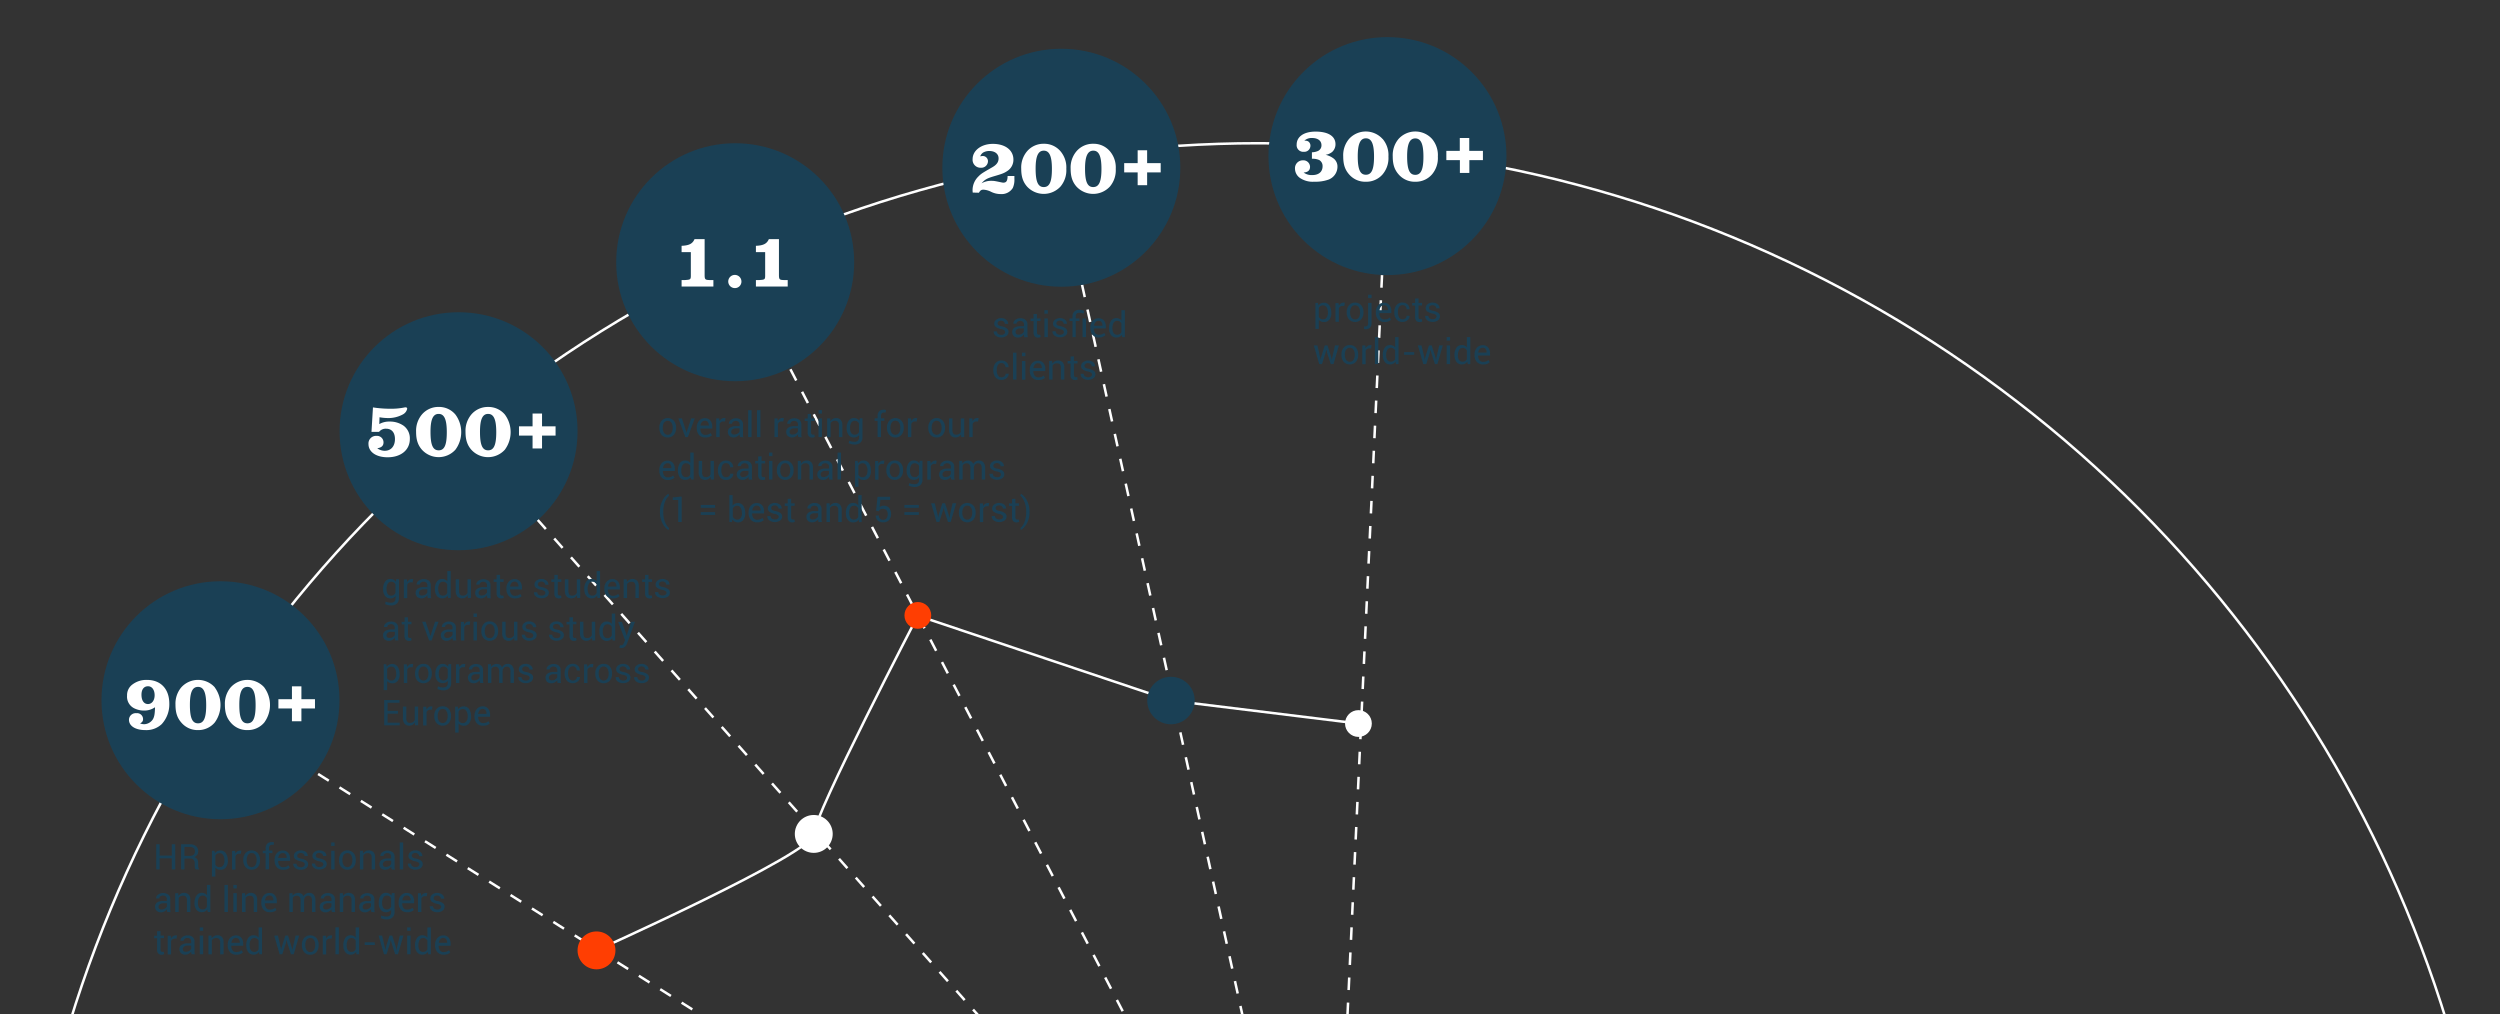 <svg id="Vrstva_1" data-name="Vrstva 1" xmlns="http://www.w3.org/2000/svg" viewBox="0 0 989.6 401.5"><rect x="0" y="0" width="989.6" height="401.5" fill="#333333" stroke="none"/><defs><clipPath id="clip-path"><path class="cls-1" d="M1.02 0h985v402h-985z"/></clipPath><style>.cls-1,.cls-3{fill:none}.cls-3{stroke:#fff;stroke-miterlimit:10}.cls-9{fill:#1a4055}.cls-10{fill:#ff3e02}.cls-11{fill:#fff}</style></defs><g clip-path="url(#clip-path)"><path class="cls-3" d="M236.12 376.2s86-38.6 86-46 41.2-86.5 41.2-86.5l100.1 33.6 74.2 9.1m-443.5 0l2.1 1.3"/><path stroke-dasharray="5 5" stroke="#fff" stroke-miterlimit="10" fill="none" d="M100.52 290.4l421.4 265.1"/><path stroke-dasharray="4.99 4.99" stroke="#fff" stroke-miterlimit="10" fill="none" d="M521.12 552.5l-336.2-378.1"/><path class="cls-3" d="M183.22 172.6l-1.7-1.9m109.5-66.9l1.1 2.2"/><path stroke-dasharray="5.02 5.02" stroke="#fff" stroke-miterlimit="10" fill="none" d="M294.42 110.5l229.4 443.2"/><path stroke-dasharray="5.04 5.04" stroke="#fff" stroke-miterlimit="10" fill="none" d="M524.52 550.8L421.22 80.4"/><path class="cls-3" d="M420.62 78l-.5-2.5m129.1-13.7l-.1 2.5"/><path stroke-dasharray="4.97 4.97" stroke="#fff" stroke-miterlimit="10" fill="none" d="M548.92 69.2l-22.6 483.9"/><circle class="cls-3" cx="498.12" cy="548.7" r="492"/><circle class="cls-9" cx="549.21" cy="61.79" r="47.1" transform="rotate(-45 549.214 61.788)"/><circle class="cls-9" cx="420.12" cy="66.4" r="47.1"/><circle class="cls-9" cx="87.28" cy="277.19" r="47.1"/><circle class="cls-9" cx="181.52" cy="170.7" r="47.1"/><circle class="cls-9" cx="291.02" cy="103.8" r="47.1"/><circle class="cls-10" cx="363.32" cy="243.6" r="5.3"/><circle class="cls-11" cx="322.12" cy="330.1" r="7.5"/><circle class="cls-11" cx="537.72" cy="286.4" r="5.3"/><circle class="cls-10" cx="236.12" cy="376.2" r="7.5"/><circle class="cls-9" cx="463.52" cy="277.3" r="9.4"/></g><path class="cls-1" d="M521.32 46.3h64.7v40.3h-64.7zm-139.3 4.4h86.7V91h-86.7z"/><path class="cls-9" d="M69.37 344.15H68v-4.4h-4.81v4.4h-1.35v-9.95h1.35v4.49H68v-4.49h1.35zm3.63-4.31v4.31h-1.31v-9.95h3.41a3.72 3.72 0 012.49.73 2.56 2.56 0 01.86 2.1 2.26 2.26 0 01-.4 1.34 2.69 2.69 0 01-1.16.9 2.06 2.06 0 011.18.86 2.85 2.85 0 01.36 1.48v.94a3 3 0 00.1.83 1.28 1.28 0 00.35.61v.16H77.5a1.11 1.11 0 01-.35-.68 5.65 5.65 0 01-.07-.93v-.91a1.82 1.82 0 00-.47-1.3 1.68 1.68 0 00-1.27-.49zm0-1.06h2a2.48 2.48 0 001.64-.44 1.64 1.64 0 00.51-1.32 1.71 1.71 0 00-.49-1.3 2.16 2.16 0 00-1.52-.46H73zm17.2 1.95a4.06 4.06 0 01-.77 2.58 2.51 2.51 0 01-2.11 1 2.79 2.79 0 01-1.2-.23 2.25 2.25 0 01-.88-.68v3.6h-1.35v-10.25h1l.21 1a2.32 2.32 0 01.9-.81 2.66 2.66 0 011.26-.28 2.44 2.44 0 012.13 1.09 4.89 4.89 0 01.77 2.88zm-1.35-.14a3.83 3.83 0 00-.5-2.07 1.59 1.59 0 00-1.45-.81 1.88 1.88 0 00-1 .26 2.08 2.08 0 00-.66.72v3.58a1.89 1.89 0 00.66.71 1.81 1.81 0 001 .26 1.65 1.65 0 001.45-.7 3.07 3.07 0 00.49-1.81zm6.5-2.65h-.69a1.47 1.47 0 00-1.46 1v5.28h-1.35v-7.4h1.2l.13 1.08a2.52 2.52 0 01.78-.89 1.77 1.77 0 011.06-.32 1.37 1.37 0 01.29 0l.23.05zm.95 2.44a4.09 4.09 0 01.89-2.7 3.29 3.29 0 014.84 0 4 4 0 01.9 2.7v.15a4.06 4.06 0 01-.89 2.71 3.33 3.33 0 01-4.85 0 4.09 4.09 0 01-.89-2.71zm1.35.15a3.49 3.49 0 00.49 1.94 1.79 1.79 0 002.94 0 3.49 3.49 0 00.5-1.94v-.15a3.5 3.5 0 00-.5-1.93 1.65 1.65 0 00-1.48-.77 1.62 1.62 0 00-1.46.77 3.5 3.5 0 00-.49 1.93zm7.48 3.62v-6.4H104v-1h1.15v-.93a2.55 2.55 0 01.62-1.83 2.28 2.28 0 011.73-.65 2.56 2.56 0 01.47 0 4.45 4.45 0 01.52.11l-.16 1-.3-.05h-.37a1.07 1.07 0 00-.87.35 1.62 1.62 0 00-.29 1v.93h1.34v1h-1.34v6.4zm6.95.14a3.15 3.15 0 01-2.49-1 3.92 3.92 0 01-.89-2.68v-.3a3.83 3.83 0 01.92-2.63 2.86 2.86 0 012.25-1 2.65 2.65 0 012.22.92 3.75 3.75 0 01.74 2.45v.71h-4.73a3.15 3.15 0 00.49 1.81 1.73 1.73 0 001.51.69 3.68 3.68 0 001.2-.19 2.61 2.61 0 00.88-.54l.53.87a3.14 3.14 0 01-1 .65 4 4 0 01-1.63.24zm-.21-6.61a1.48 1.48 0 00-1.17.54 2.57 2.57 0 00-.56 1.39h3.34v-.1a2.2 2.2 0 00-.4-1.34 1.42 1.42 0 00-1.21-.49zm8.77 4.48a.88.88 0 00-.33-.72 3.41 3.41 0 00-1.29-.5 5.31 5.31 0 01-2-.78 1.59 1.59 0 01-.7-1.36 1.93 1.93 0 01.77-1.54 3.41 3.41 0 014 0 2 2 0 01.74 1.59h-1.29a1.15 1.15 0 00-.42-.86 1.76 1.76 0 00-2.12.01 1 1 0 00-.36.76.83.83 0 00.31.68 3.29 3.29 0 001.25.44 5.31 5.31 0 012.07.81 1.63 1.63 0 01.7 1.37 1.92 1.92 0 01-.8 1.61 3.24 3.24 0 01-2.08.62 3.31 3.31 0 01-2.23-.71 2.05 2.05 0 01-.77-1.68h1.28a1.24 1.24 0 00.53 1.05 2.11 2.11 0 001.17.33 1.87 1.87 0 001.13-.3 1 1 0 00.44-.82zm7.36 0a.89.89 0 00-.34-.72 3.42 3.42 0 00-1.28-.5 5.36 5.36 0 01-2-.78 1.59 1.59 0 01-.7-1.36 1.93 1.93 0 01.77-1.54 3.41 3.41 0 014 0 1.94 1.94 0 01.74 1.59h-1.29a1.15 1.15 0 00-.42-.86 1.76 1.76 0 00-2.12-.07 1 1 0 00-.36.76.83.83 0 00.31.68 3.29 3.29 0 001.25.44 5.31 5.31 0 012.07.81 1.63 1.63 0 01.7 1.37 1.94 1.94 0 01-.79 1.61 3.83 3.83 0 01-4.31-.09 2.06 2.06 0 01-.78-1.68h1.28a1.22 1.22 0 00.54 1.05 2 2 0 001.16.33 1.87 1.87 0 001.13-.3 1 1 0 00.44-.74zm4.44-7.3h-1.34v-1.37h1.34zm0 9.29h-1.34v-7.4h1.34zm1.76-3.77a4.09 4.09 0 01.89-2.7 3.29 3.29 0 014.84 0 4 4 0 01.89 2.7v.15a4.05 4.05 0 01-.88 2.71 3.33 3.33 0 01-4.85 0 4.09 4.09 0 01-.89-2.71zm1.35.15a3.49 3.49 0 00.49 1.94 1.79 1.79 0 002.94 0 3.49 3.49 0 00.5-1.94v-.15a3.42 3.42 0 00-.51-1.93 1.78 1.78 0 00-2.93 0 3.5 3.5 0 00-.49 1.93zm8.12-3.78l.1 1.1a2.7 2.7 0 01.93-.91 2.75 2.75 0 013.12.38 3.08 3.08 0 01.65 2.16v4.67h-1.34v-4.64a2 2 0 00-.39-1.39 1.56 1.56 0 00-1.18-.41 2.08 2.08 0 00-1.06.25 1.9 1.9 0 00-.68.7v5.49h-1.35v-7.4zm11.33 7.4c0-.22-.08-.42-.1-.59a4.57 4.57 0 01-.05-.52 3 3 0 01-1 .89 2.47 2.47 0 01-1.3.36 2.39 2.39 0 01-1.76-.59 2.18 2.18 0 01-.6-1.63 1.92 1.92 0 01.85-1.66 4 4 0 012.33-.59h1.46v-.74a1.35 1.35 0 00-.39-1 1.54 1.54 0 00-1.12-.38 1.67 1.67 0 00-1.06.32 1 1 0 00-.41.79h-1.28a1.75 1.75 0 01.76-1.47 3.54 3.54 0 014.09 0 2.26 2.26 0 01.77 1.85v3.56a6.23 6.23 0 000 .76 4.5 4.5 0 00.15.73zm-2.23-1a2.4 2.4 0 001.32-.38 1.75 1.75 0 00.76-.86v-1.21h-1.51a2 2 0 00-1.3.41 1.27 1.27 0 00-.49 1 1 1 0 00.31.78 1.29 1.29 0 00.88.28zm6.81 1h-1.35v-10.66h1.35zm6.42-1.99a.86.86 0 00-.34-.72 3.28 3.28 0 00-1.28-.5 5.31 5.31 0 01-2-.78 1.59 1.59 0 01-.7-1.36 1.94 1.94 0 01.76-1.54 3 3 0 012-.64 2.93 2.93 0 012 .68 2 2 0 01.75 1.59h-1.29a1.15 1.15 0 00-.42-.86 1.49 1.49 0 00-1.06-.39 1.52 1.52 0 00-1.07.32 1 1 0 00-.35.76.81.81 0 00.31.68 3.29 3.29 0 001.25.44 5.31 5.31 0 012.07.81 1.66 1.66 0 01.7 1.37 2 2 0 01-.8 1.61 3.24 3.24 0 01-2.08.62 3.31 3.31 0 01-2.23-.71 2.05 2.05 0 01-.77-1.68h1.29a1.24 1.24 0 00.53 1.05 2.06 2.06 0 001.17.33 1.89 1.89 0 001.13-.3 1 1 0 00.43-.78zM66.2 361c0-.22-.08-.42-.1-.59a4.57 4.57 0 010-.52 3.11 3.11 0 01-1 .89 2.5 2.5 0 01-1.3.36 2.39 2.39 0 01-1.8-.64 2.19 2.19 0 01-.61-1.63 1.93 1.93 0 01.86-1.66 4 4 0 012.33-.59h1.46v-.74a1.35 1.35 0 00-.39-1 1.55 1.55 0 00-1.13-.38 1.64 1.64 0 00-1.05.32 1 1 0 00-.41.79h-1.27a1.75 1.75 0 01.76-1.47 3.54 3.54 0 014.09 0 2.29 2.29 0 01.77 1.85v3.56a6.23 6.23 0 000 .76 4.5 4.5 0 00.15.73zm-2.2-1a2.41 2.41 0 001.32-.37 1.8 1.8 0 00.76-.86v-1.21h-1.54a2 2 0 00-1.3.41 1.24 1.24 0 00-.49 1 1 1 0 00.31.78 1.29 1.29 0 00.94.25zm6.56-6.45l.09 1.1a2.78 2.78 0 01.93-.91 2.75 2.75 0 013.12.38 3 3 0 01.66 2.16V361H74v-4.64a2 2 0 00-.39-1.39 1.55 1.55 0 00-1.18-.41 2 2 0 00-1 .25 1.86 1.86 0 00-.69.7V361h-1.39v-7.4zm6.44 3.84a4.93 4.93 0 01.77-2.88 2.44 2.44 0 012.13-1.09 2.63 2.63 0 011.15.24 2.29 2.29 0 01.86.69v-4.06h1.35V361h-1l-.26-1a2.37 2.37 0 01-.89.81 2.73 2.73 0 01-1.24.27 2.53 2.53 0 01-2.12-1 4.06 4.06 0 01-.77-2.58zm1.35.14a3.12 3.12 0 00.46 1.8 1.61 1.61 0 001.42.67 1.79 1.79 0 001-.27 2 2 0 00.67-.77v-3.45a2.05 2.05 0 00-.67-.73 1.8 1.8 0 00-1-.27 1.55 1.55 0 00-1.43.8 4.11 4.11 0 00-.46 2.08zM90.2 361h-1.34v-10.71h1.34zm3.53-9.34h-1.35v-1.37h1.35zm0 9.29h-1.35v-7.4h1.35zm3.27-7.4l.09 1.1a2.78 2.78 0 01.93-.91 2.75 2.75 0 013.12.38 3 3 0 01.65 2.16V361h-1.34v-4.64a2 2 0 00-.39-1.39 1.56 1.56 0 00-1.18-.41 2 2 0 00-1 .25 1.86 1.86 0 00-.69.7V361H95.8v-7.4zm9.82 7.54a3.11 3.11 0 01-2.48-1 3.88 3.88 0 01-.9-2.68v-.3a3.83 3.83 0 01.92-2.63 2.89 2.89 0 012.25-1 2.65 2.65 0 012.22.92 3.75 3.75 0 01.75 2.45v.71h-4.73a3.07 3.07 0 00.49 1.81 1.72 1.72 0 001.5.69 3.6 3.6 0 001.2-.19 2.83 2.83 0 00.89-.54l.52.87a3.19 3.19 0 01-1 .65 4.34 4.34 0 01-1.63.24zm-.21-6.61a1.48 1.48 0 00-1.17.54 2.61 2.61 0 00-.56 1.39h3.34v-.1a2.13 2.13 0 00-.4-1.34 1.42 1.42 0 00-1.21-.49zm9.16-.93l.1 1a2.4 2.4 0 01.92-.81 2.67 2.67 0 011.29-.29 2.27 2.27 0 011.27.34 2.13 2.13 0 01.8 1 2.77 2.77 0 01.92-1 2.46 2.46 0 011.34-.36 2.2 2.2 0 011.78.77 3.55 3.55 0 01.66 2.34V361h-1.35v-4.44a2.48 2.48 0 00-.37-1.55 1.58 1.58 0 00-2.24 0 2.05 2.05 0 00-.51 1.21V361H119v-4.44a2.41 2.41 0 00-.39-1.52 1.32 1.32 0 00-1.11-.48 1.85 1.85 0 00-1 .25 1.69 1.69 0 00-.61.71V361h-1.34v-7.4zm15.58 7.45c0-.22-.08-.42-.11-.59a4.55 4.55 0 010-.52 3.11 3.11 0 01-1 .89 2.52 2.52 0 01-1.3.36 2.39 2.39 0 01-1.76-.59 2.15 2.15 0 01-.61-1.63 1.93 1.93 0 01.86-1.66 4 4 0 012.33-.59h1.46v-.74a1.32 1.32 0 00-.4-1 1.52 1.52 0 00-1.12-.38 1.67 1.67 0 00-1.06.32 1 1 0 00-.4.79h-1.28a1.74 1.74 0 01.75-1.47 3.13 3.13 0 012.08-.67 3.09 3.09 0 012 .63 2.29 2.29 0 01.77 1.85v3.56a6.23 6.23 0 000 .76 3.06 3.06 0 00.15.73zm-2.24-1a2.39 2.39 0 001.32-.37 1.78 1.78 0 00.77-.86v-1.21h-1.51a2 2 0 00-1.3.41 1.24 1.24 0 00-.49 1 1 1 0 00.3.78 1.31 1.31 0 00.91.25zm6.59-6.45l.1 1.1a2.7 2.7 0 01.93-.91 2.75 2.75 0 013.12.38 3.08 3.08 0 01.65 2.16V361h-1.34v-4.64a2 2 0 00-.39-1.39 1.56 1.56 0 00-1.18-.41 2.08 2.08 0 00-1.06.25 1.83 1.83 0 00-.68.7V361h-1.35v-7.4zM147 361c0-.22-.08-.42-.1-.59a4.57 4.57 0 01-.05-.52 3 3 0 01-1 .89 2.5 2.5 0 01-1.3.36 2.39 2.39 0 01-1.76-.59 2.19 2.19 0 01-.61-1.63 1.93 1.93 0 01.86-1.66 4 4 0 012.33-.59h1.46v-.74a1.35 1.35 0 00-.39-1 1.54 1.54 0 00-1.12-.38 1.65 1.65 0 00-1.06.32 1 1 0 00-.41.79h-1.28a1.75 1.75 0 01.76-1.47 3.54 3.54 0 014.09 0 2.29 2.29 0 01.77 1.85v3.56a6.23 6.23 0 000 .76 4.5 4.5 0 00.15.73zm-2.23-1a2.39 2.39 0 001.32-.37 1.8 1.8 0 00.76-.86v-1.21h-1.51a2 2 0 00-1.3.41 1.24 1.24 0 00-.49 1 1 1 0 00.31.78 1.29 1.29 0 00.91.25zm5.15-2.61a4.93 4.93 0 01.76-2.88 2.45 2.45 0 012.13-1.09 2.54 2.54 0 011.23.28 2.43 2.43 0 01.9.82l.16-1h1.08V361a2.8 2.8 0 01-.83 2.18 3.4 3.4 0 01-2.39.77 5 5 0 01-1.15-.15 4.66 4.66 0 01-1.09-.4l.21-1.05a3.94 3.94 0 00.94.34 5 5 0 001.08.12 2 2 0 001.43-.45 1.83 1.83 0 00.45-1.36v-.84a2.35 2.35 0 01-.87.7 2.66 2.66 0 01-1.17.24 2.51 2.51 0 01-2.11-1 4.06 4.06 0 01-.76-2.58zm1.34.14a3.19 3.19 0 00.46 1.79 1.61 1.61 0 001.42.68 1.72 1.72 0 001-.28 2 2 0 00.68-.78v-3.4a2 2 0 00-.68-.75 1.71 1.71 0 00-1-.28 1.55 1.55 0 00-1.43.8 4.22 4.22 0 00-.46 2.08zm9.91 3.56a3.11 3.11 0 01-2.48-1 3.87 3.87 0 01-.89-2.68v-.3a3.79 3.79 0 01.92-2.63 2.86 2.86 0 012.24-1 2.68 2.68 0 012.23.92 3.81 3.81 0 01.74 2.45v.71h-4.73a3.07 3.07 0 00.49 1.81 1.72 1.72 0 001.5.69 3.6 3.6 0 001.2-.19 2.83 2.83 0 00.89-.54l.53.87a3.36 3.36 0 01-1 .65 4.26 4.26 0 01-1.64.24zm-.21-6.61a1.45 1.45 0 00-1.16.54 2.54 2.54 0 00-.57 1.39h3.33v-.1a2.19 2.19 0 00-.39-1.34 1.45 1.45 0 00-1.17-.49zm7.98.26h-.69a1.59 1.59 0 00-.9.25 1.64 1.64 0 00-.56.72V361h-1.35v-7.4h1.2l.13 1.08a2.52 2.52 0 01.78-.89 1.77 1.77 0 011.06-.32 1.37 1.37 0 01.29 0l.22.05zm5.7 4.26a.86.86 0 00-.34-.72 3.13 3.13 0 00-1.28-.5 5.43 5.43 0 01-2-.78 1.61 1.61 0 01-.7-1.36 2 2 0 01.77-1.54 3 3 0 012-.64 3 3 0 012 .68 2 2 0 01.75 1.59h-1.28a1.15 1.15 0 00-.42-.86 1.78 1.78 0 00-2.13-.07 1 1 0 00-.35.76.83.83 0 00.3.68 3.43 3.43 0 001.26.44 5.26 5.26 0 012.06.81 1.64 1.64 0 01.71 1.37 2 2 0 01-.8 1.61 3.24 3.24 0 01-2.08.62 3.3 3.3 0 01-2.23-.71 2.05 2.05 0 01-.77-1.68h1.29a1.24 1.24 0 00.53 1 2.06 2.06 0 001.17.33 1.84 1.84 0 001.12-.3.93.93 0 00.42-.73zm-111.11 9.57v1.78h1.4v1h-1.4v4.49a1 1 0 00.22.73.78.78 0 00.57.22 1.51 1.51 0 00.26 0l.23-.06.19.92a1.2 1.2 0 01-.44.2 2 2 0 01-.59.08 1.73 1.73 0 01-1.3-.49 2.13 2.13 0 01-.49-1.56v-4.49H61v-1h1.17v-1.78zm6.34 2.97h-.69a1.64 1.64 0 00-.9.25 1.66 1.66 0 00-.56.71v5.29h-1.35v-7.4h1.21l.13 1.08a2.5 2.5 0 01.77-.89 1.78 1.78 0 011.07-.32 1.27 1.27 0 01.28 0l.23.05zm5.95 6.21l-.11-.59a4.55 4.55 0 010-.52 3.11 3.11 0 01-1 .89 2.5 2.5 0 01-1.3.36 2.39 2.39 0 01-1.76-.59 2.15 2.15 0 01-.61-1.63 1.92 1.92 0 01.86-1.66 4 4 0 012.33-.59h1.46v-.74a1.32 1.32 0 00-.4-1 1.51 1.51 0 00-1.12-.38 1.63 1.63 0 00-1.06.32 1 1 0 00-.4.79h-1.3a1.76 1.76 0 01.75-1.47 3.13 3.13 0 012.08-.67 3.07 3.07 0 012 .63 2.29 2.29 0 01.76 1.8v3.56a6.23 6.23 0 000 .76 4.5 4.5 0 00.15.73zm-2.23-1a2.38 2.38 0 001.31-.37 1.78 1.78 0 00.77-.86v-1.21h-1.51a2 2 0 00-1.3.41 1.24 1.24 0 00-.49 1 1 1 0 00.31.78 1.27 1.27 0 00.91.26zm6.84-8.29h-1.35v-1.37h1.35zm0 9.29h-1.35v-7.4h1.35zm3.27-7.4l.1 1.1a2.67 2.67 0 01.92-.91 2.47 2.47 0 011.27-.32 2.42 2.42 0 011.86.7 3.08 3.08 0 01.65 2.16v4.67h-1.35v-4.64a2 2 0 00-.38-1.39 1.56 1.56 0 00-1.18-.41 2.05 2.05 0 00-1.06.25 1.76 1.76 0 00-.68.7v5.49H82.5v-7.4zm9.82 7.54a3.15 3.15 0 01-2.49-1 3.92 3.92 0 01-.89-2.68v-.3a3.83 3.83 0 01.92-2.63 2.86 2.86 0 012.25-1 2.65 2.65 0 012.22.92 3.75 3.75 0 01.74 2.45v.71h-4.73a3.07 3.07 0 00.5 1.81 1.7 1.7 0 001.5.69 3.68 3.68 0 001.2-.19 2.78 2.78 0 00.88-.54l.53.87a3.14 3.14 0 01-1 .65 4.24 4.24 0 01-1.63.24zm-.21-6.61a1.48 1.48 0 00-1.17.54 2.54 2.54 0 00-.56 1.39h3.34v-.11a2.19 2.19 0 00-.4-1.33 1.42 1.42 0 00-1.21-.49zm4.17 2.91a4.93 4.93 0 01.76-2.88 2.45 2.45 0 012.14-1.09 2.66 2.66 0 011.15.24 2.37 2.37 0 01.86.69v-4.06h1.34v10.66h-1l-.21-.94a2.37 2.37 0 01-.89.81 2.73 2.73 0 01-1.24.27 2.53 2.53 0 01-2.12-1 4.06 4.06 0 01-.76-2.58zm1.34.14a3.2 3.2 0 00.46 1.8 1.62 1.62 0 001.42.67 1.85 1.85 0 001-.27 2.2 2.2 0 00.67-.77v-3.45a2.08 2.08 0 00-.68-.73 1.77 1.77 0 00-1-.27 1.53 1.53 0 00-1.43.8 4.11 4.11 0 00-.47 2.08zm12.29.73l.18.95.17-.95 1.48-4.71h1.08l1.48 4.71.2 1.06.22-1.06 1.09-4.71h1.41l-2.15 7.4h-1.09l-1.46-4.51-.28-1.17-.26 1.17-1.44 4.51h-1.04l-2.15-7.4H110zm8.39-1.06a4.09 4.09 0 01.89-2.7 3.29 3.29 0 014.84 0 4 4 0 01.9 2.7v.15a4.06 4.06 0 01-.89 2.71 3 3 0 01-2.42 1.05 3 3 0 01-2.43-1.05 4.09 4.09 0 01-.89-2.71zm1.35.15a3.49 3.49 0 00.49 1.94 1.65 1.65 0 001.48.77 1.62 1.62 0 001.46-.77 3.49 3.49 0 00.5-1.94V374a3.5 3.5 0 00-.5-1.93 1.65 1.65 0 00-1.48-.77 1.63 1.63 0 00-1.46.77 3.5 3.5 0 00-.49 1.93zm10.42-2.61h-.69a1.64 1.64 0 00-.9.25 1.66 1.66 0 00-.56.71v5.29h-1.35v-7.4H129l.13 1.08a2.6 2.6 0 01.77-.89 1.78 1.78 0 011.07-.32 1.27 1.27 0 01.28 0l.23.05zm2.86 6.21h-1.35v-10.66h1.35zm1.77-3.56a4.93 4.93 0 01.76-2.88 2.45 2.45 0 012.13-1.09 2.67 2.67 0 011.16.24 2.26 2.26 0 01.85.69v-4.06h1.35v10.66h-1l-.21-.94a2.37 2.37 0 01-.89.81 2.73 2.73 0 01-1.24.27 2.53 2.53 0 01-2.12-1 4.06 4.06 0 01-.76-2.58zm1.34.14a3.12 3.12 0 00.46 1.8 1.61 1.61 0 001.42.67 1.79 1.79 0 001-.27 2 2 0 00.67-.77v-3.45a2 2 0 00-.67-.73 1.79 1.79 0 00-1-.27 1.56 1.56 0 00-1.44.8 4.22 4.22 0 00-.46 2.08zm11.12-.26h-4V373h4zm4 .99l.17.95.18-.95 1.48-4.71h1.08l1.48 4.71.19 1.06.22-1.06 1.1-4.71h1.41l-2.15 7.4h-1.09l-1.46-4.51-.28-1.17-.26 1.17-1.43 4.51h-1l-2.15-7.4h1.4zm10.16-6.6h-1.35v-1.37h1.35zm0 9.29h-1.35v-7.4h1.35zm1.76-3.56a4.93 4.93 0 01.77-2.88 2.45 2.45 0 012.13-1.09 2.6 2.6 0 011.15.24 2.22 2.22 0 01.86.69v-4.06h1.35v10.66h-1l-.21-.94a2.37 2.37 0 01-.89.81 2.73 2.73 0 01-1.24.27 2.53 2.53 0 01-2.12-1 4.06 4.06 0 01-.77-2.58zm1.35.14a3.12 3.12 0 00.46 1.8 1.61 1.61 0 001.42.67 1.79 1.79 0 001-.27 2 2 0 00.67-.77v-3.45a2 2 0 00-.67-.73 1.8 1.8 0 00-1-.27 1.55 1.55 0 00-1.43.8 4.22 4.22 0 00-.46 2.08zm9.98 3.56a3.11 3.11 0 01-2.48-1 3.88 3.88 0 01-.9-2.68v-.3a3.83 3.83 0 01.92-2.63 2.89 2.89 0 012.25-1 2.68 2.68 0 012.23.92 3.81 3.81 0 01.74 2.45v.71h-4.73a3.07 3.07 0 00.49 1.81 1.72 1.72 0 001.5.69 3.6 3.6 0 001.2-.19 2.83 2.83 0 00.89-.54l.52.87a3.19 3.19 0 01-1 .65 4.34 4.34 0 01-1.63.24zm-.21-6.61a1.48 1.48 0 00-1.17.54 2.61 2.61 0 00-.56 1.39H177v-.11a2.12 2.12 0 00-.4-1.33 1.42 1.42 0 00-1.2-.49zm-23.74-138.12a4.93 4.93 0 01.76-2.88 2.46 2.46 0 012.13-1.1 2.61 2.61 0 011.24.29 2.54 2.54 0 01.89.81l.17-1h1.07v7.44a2.78 2.78 0 01-.83 2.18 3.37 3.37 0 01-2.38.76 4.81 4.81 0 01-1.15-.14 4.35 4.35 0 01-1.09-.4l.2-1a3.56 3.56 0 00.94.33 4.55 4.55 0 001.08.13 2 2 0 001.44-.45 1.84 1.84 0 00.44-1.36v-.84a2.4 2.4 0 01-.86.7 2.72 2.72 0 01-1.17.24 2.55 2.55 0 01-2.12-1 4.06 4.06 0 01-.76-2.58zm1.35.14a3.19 3.19 0 00.45 1.79 1.61 1.61 0 001.42.68 1.83 1.83 0 001-.28 2.14 2.14 0 00.67-.78v-3.41a2.11 2.11 0 00-.67-.75 1.81 1.81 0 00-1-.27 1.52 1.52 0 00-1.42.8 4.08 4.08 0 00-.46 2.08zm10.35-2.79h-.69a1.52 1.52 0 00-.9.25 1.61 1.61 0 00-.57.71v5.29h-1.34v-7.4h1.2l.13 1.08a2.74 2.74 0 01.77-.9 1.87 1.87 0 011.07-.32 1.27 1.27 0 01.28 0 1 1 0 01.23 0zm5.94 6.21c0-.23-.08-.42-.1-.59a4.57 4.57 0 010-.52 3.12 3.12 0 01-1 .89 2.5 2.5 0 01-1.3.36 2.43 2.43 0 01-1.76-.59 2.19 2.19 0 01-.61-1.63 1.92 1.92 0 01.86-1.66 4 4 0 012.33-.6h1.46v-.73a1.39 1.39 0 00-.39-1 1.58 1.58 0 00-1.12-.38 1.6 1.6 0 00-1.06.33 1 1 0 00-.41.79h-1.28a1.78 1.78 0 01.76-1.48 3.14 3.14 0 012.07-.67 3.07 3.07 0 012 .64 2.28 2.28 0 01.77 1.85v3.56a6.23 6.23 0 000 .76 4.5 4.5 0 00.15.73zm-2.23-1a2.39 2.39 0 001.32-.37 1.8 1.8 0 00.76-.86v-1.21h-1.51a2 2 0 00-1.3.41 1.24 1.24 0 00-.49 1 1 1 0 00.31.78 1.29 1.29 0 00.91.26zm5.08-2.56a4.93 4.93 0 01.76-2.88 2.46 2.46 0 012.14-1.1 2.66 2.66 0 011.15.24 2.4 2.4 0 01.86.7v-4.07h1.34v10.67h-1l-.21-.94a2.45 2.45 0 01-.89.81 2.73 2.73 0 01-1.24.27 2.55 2.55 0 01-2.12-1 4.06 4.06 0 01-.76-2.58zm1.34.14a3.16 3.16 0 00.46 1.79 1.61 1.61 0 001.42.68 1.77 1.77 0 001-.28 2.08 2.08 0 00.67-.76v-3.45a2.08 2.08 0 00-.68-.73 1.77 1.77 0 00-1-.27 1.51 1.51 0 00-1.43.8 4.08 4.08 0 00-.47 2.08zm11.62 2.32a2.41 2.41 0 01-.9.92 2.46 2.46 0 01-1.26.32 2.39 2.39 0 01-1.89-.77 3.61 3.61 0 01-.68-2.41v-4.36h1.35v4.38a2.75 2.75 0 00.35 1.62 1.28 1.28 0 001.09.45 2.22 2.22 0 001.18-.29 1.86 1.86 0 00.71-.83v-5.33h1.35v7.4h-1.21zm7.8 1.1c0-.23-.08-.42-.1-.59a4.57 4.57 0 01-.05-.52 3.12 3.12 0 01-1 .89 2.47 2.47 0 01-1.3.36 2.43 2.43 0 01-1.76-.59 2.18 2.18 0 01-.6-1.63 1.91 1.91 0 01.9-1.64 4 4 0 012.33-.6h1.46v-.73a1.39 1.39 0 00-.39-1 1.58 1.58 0 00-1.12-.38 1.62 1.62 0 00-1.06.33 1 1 0 00-.41.79h-1.27a1.78 1.78 0 01.76-1.48 3.54 3.54 0 014.1 0 2.27 2.27 0 01.76 1.85v3.56a6.23 6.23 0 000 .76 4.5 4.5 0 00.15.73zm-2.23-1a2.39 2.39 0 001.32-.37 1.75 1.75 0 00.76-.86v-1.21h-1.51a2 2 0 00-1.3.41 1.27 1.27 0 00-.49 1 1 1 0 00.31.78 1.31 1.31 0 00.91.26zm7.26-8.18v1.78h1.4v1h-1.4v4.49a1 1 0 00.21.73.81.81 0 00.58.21h.25l.24-.06.19.92a1.18 1.18 0 01-.45.2 2.32 2.32 0 01-.58.08 1.73 1.73 0 01-1.3-.49 2.15 2.15 0 01-.49-1.56v-4.49h-1.17v-1h1.17v-1.78zm5.91 9.32a3.13 3.13 0 01-2.49-1 3.94 3.94 0 01-.89-2.68v-.3a3.79 3.79 0 01.92-2.63 2.87 2.87 0 012.24-1 2.69 2.69 0 012.23.93 3.81 3.81 0 01.74 2.45v.71h-4.73a3 3 0 00.49 1.8 1.71 1.71 0 001.51.7 3.33 3.33 0 001.19-.2 2.81 2.81 0 00.89-.53l.53.87a3.36 3.36 0 01-1.05.65 4.24 4.24 0 01-1.58.23zm-.22-6.62a1.44 1.44 0 00-1.16.55 2.54 2.54 0 00-.57 1.39h3.33v-.11a2.16 2.16 0 00-.39-1.33 1.46 1.46 0 00-1.21-.5zm12.26 4.49a.9.9 0 00-.34-.73 3.3 3.3 0 00-1.28-.49 5.43 5.43 0 01-2-.79 1.58 1.58 0 01-.7-1.35 1.94 1.94 0 01.77-1.54 3 3 0 012-.65 3 3 0 012 .69 2 2 0 01.75 1.59h-1.28a1.17 1.17 0 00-.42-.87 1.52 1.52 0 00-1.07-.39 1.56 1.56 0 00-1.06.32 1 1 0 00-.35.77.83.83 0 00.3.68 3.39 3.39 0 001.26.43 5.41 5.41 0 012.06.82 1.64 1.64 0 01.71 1.37 2 2 0 01-.8 1.61 3.3 3.3 0 01-2.08.62 3.25 3.25 0 01-2.23-.72 2 2 0 01-.77-1.67h1.29a1.25 1.25 0 00.53 1 2.06 2.06 0 001.17.33 1.78 1.78 0 001.12-.31.93.93 0 00.42-.72zm4.89-7.19v1.78h1.41v1h-1.41v4.49a1 1 0 00.22.73.77.77 0 00.57.21h.26l.24-.06.18.92a1.13 1.13 0 01-.44.2 2.38 2.38 0 01-.58.08 1.76 1.76 0 01-1.31-.49 2.19 2.19 0 01-.48-1.56v-4.49h-1.18v-1h1.18v-1.78zm7.54 8.08a2.46 2.46 0 01-.89.92 2.52 2.52 0 01-1.27.32 2.38 2.38 0 01-1.88-.77 3.61 3.61 0 01-.68-2.41v-4.36h1.4v4.38a2.67 2.67 0 00.35 1.62 1.27 1.27 0 001.08.45 2.25 2.25 0 001.19-.29 1.86 1.86 0 00.71-.83v-5.33h1.34v7.4h-1.21zm2.96-2.46a4.93 4.93 0 01.76-2.88 2.46 2.46 0 012.14-1.1 2.66 2.66 0 011.15.24 2.4 2.4 0 01.86.7v-4.07h1.34v10.67h-1l-.2-.94a2.48 2.48 0 01-.9.81 2.73 2.73 0 01-1.24.27 2.55 2.55 0 01-2.12-1 4.06 4.06 0 01-.76-2.58zm1.34.14a3.16 3.16 0 00.46 1.79 1.61 1.61 0 001.42.68 1.75 1.75 0 001-.28 2.08 2.08 0 00.67-.76v-3.45a2.08 2.08 0 00-.68-.73 1.74 1.74 0 00-1-.27 1.51 1.51 0 00-1.43.8 4.08 4.08 0 00-.47 2.08zm9.98 3.56a3.11 3.11 0 01-2.48-1 3.94 3.94 0 01-.89-2.68v-.3a3.79 3.79 0 01.92-2.63 2.87 2.87 0 012.24-1 2.69 2.69 0 012.23.93 3.81 3.81 0 01.74 2.45v.71h-4.73a3 3 0 00.49 1.8 1.71 1.71 0 001.5.7 3.35 3.35 0 001.2-.2 2.81 2.81 0 00.89-.53l.53.87a3.36 3.36 0 01-1.05.65 4.26 4.26 0 01-1.59.23zm-.21-6.62a1.44 1.44 0 00-1.16.55 2.54 2.54 0 00-.57 1.39H244v-.11a2.16 2.16 0 00-.39-1.33 1.46 1.46 0 00-1.22-.5zm5.68-.92l.1 1.1a2.61 2.61 0 01.93-.91 2.42 2.42 0 011.26-.33 2.46 2.46 0 011.86.7 3.13 3.13 0 01.65 2.17v4.67h-1.34v-4.64a2 2 0 00-.39-1.39 1.53 1.53 0 00-1.18-.41 2.08 2.08 0 00-1.06.25 1.76 1.76 0 00-.68.7v5.49h-1.35v-7.4zm8.63-1.78v1.78h1.4v1h-1.4v4.49a1 1 0 00.22.73.77.77 0 00.57.21h.26l.24-.06.18.92a1.2 1.2 0 01-.44.2 2.38 2.38 0 01-.58.08 1.74 1.74 0 01-1.31-.49 2.19 2.19 0 01-.49-1.56v-4.49h-1.17v-1h1.17v-1.78zm7.14 7.19a.92.92 0 00-.33-.73 3.44 3.44 0 00-1.29-.49 5.37 5.37 0 01-2-.79 1.56 1.56 0 01-.7-1.35 1.91 1.91 0 01.77-1.54 3.37 3.37 0 014 0 1.94 1.94 0 01.74 1.59h-1.29a1.17 1.17 0 00-.42-.87 1.49 1.49 0 00-1.06-.39 1.53 1.53 0 00-1.06.32 1 1 0 00-.36.77.83.83 0 00.31.68 3.32 3.32 0 001.25.43 5.46 5.46 0 012.07.82 1.63 1.63 0 01.7 1.37 1.94 1.94 0 01-.8 1.61 3.81 3.81 0 01-4.31-.1 2 2 0 01-.77-1.67h1.28a1.25 1.25 0 00.53 1 2.11 2.11 0 001.17.33 1.81 1.81 0 001.13-.31.92.92 0 00.44-.68zm-107.4 18.79c0-.23-.08-.42-.1-.6a4.4 4.4 0 01-.05-.51 3.12 3.12 0 01-1 .89 2.47 2.47 0 01-1.3.36 2.43 2.43 0 01-1.76-.59 2.2 2.2 0 01-.6-1.63 1.91 1.91 0 01.85-1.66 4 4 0 012.33-.6h1.46v-.73a1.37 1.37 0 00-.39-1 1.58 1.58 0 00-1.12-.38 1.62 1.62 0 00-1.06.33 1 1 0 00-.41.79H152a1.78 1.78 0 01.76-1.48 3.14 3.14 0 012.07-.67 3.1 3.1 0 012 .64 2.27 2.27 0 01.76 1.84V252a6.23 6.23 0 000 .76 4.5 4.5 0 00.15.73zm-2.23-1a2.39 2.39 0 001.32-.37 1.75 1.75 0 00.76-.86v-1.21h-1.51a2 2 0 00-1.3.41 1.27 1.27 0 00-.49 1 1.06 1.06 0 00.31.78 1.31 1.31 0 00.91.26zm7.26-8.18v1.78h1.4v1h-1.4v4.49a1 1 0 00.21.73.81.81 0 00.58.21h.26l.23-.06.19.92a1.18 1.18 0 01-.45.2 2.32 2.32 0 01-.58.08 1.73 1.73 0 01-1.3-.49 2.15 2.15 0 01-.49-1.56v-4.49H159v-1h1.17v-1.78zm8.79 7l.12.52.13-.52 1.7-5.22h1.37l-2.72 7.4h-1l-2.75-7.4h1.38zm9.02 2.18c-.05-.23-.08-.42-.11-.6a4.38 4.38 0 010-.51 3.24 3.24 0 01-1 .89 2.53 2.53 0 01-1.31.36 2.45 2.45 0 01-1.76-.59 2.2 2.2 0 01-.6-1.63 1.89 1.89 0 01.86-1.66 4 4 0 012.32-.6h1.47v-.73a1.38 1.38 0 00-.4-1 1.57 1.57 0 00-1.12-.38 1.62 1.62 0 00-1.06.33 1 1 0 00-.4.79h-1.28a1.78 1.78 0 01.76-1.48 3.18 3.18 0 012.07-.67 3.1 3.1 0 012 .64 2.27 2.27 0 01.76 1.84v4.24a4.5 4.5 0 00.15.73zm-2.24-1a2.39 2.39 0 001.32-.37 1.83 1.83 0 00.77-.86v-1.21h-1.51a2 2 0 00-1.31.41 1.27 1.27 0 00-.49 1 1.06 1.06 0 00.31.78 1.31 1.31 0 00.87.26zm8.89-5.21h-.69a1.52 1.52 0 00-.9.25 1.76 1.76 0 00-.57.71v5.29h-1.34v-7.4h1.2l.13 1.08a2.65 2.65 0 01.78-.9 1.82 1.82 0 011.06-.32 1.36 1.36 0 01.29 0 1 1 0 01.22.05zm2.86-3.08h-1.35v-1.38h1.35zm0 9.29h-1.35v-7.4h1.35zm1.75-3.77a4.07 4.07 0 01.89-2.7 3 3 0 012.41-1.07 3 3 0 012.43 1.06 4 4 0 01.9 2.71v.15a4.08 4.08 0 01-.89 2.71 3.31 3.31 0 01-4.85 0 4 4 0 01-.89-2.7zm1.35.15a3.51 3.51 0 00.49 1.94 1.67 1.67 0 001.48.77 1.64 1.64 0 001.46-.77 3.52 3.52 0 00.5-1.94v-.15a3.5 3.5 0 00-.5-1.93 1.66 1.66 0 00-1.48-.78 1.63 1.63 0 00-1.46.78 3.5 3.5 0 00-.49 1.93zm11.62 2.52a2.41 2.41 0 01-.9.92 2.46 2.46 0 01-1.26.32 2.39 2.39 0 01-1.89-.77 3.61 3.61 0 01-.67-2.41v-4.36h1.34v4.38a2.75 2.75 0 00.35 1.62 1.29 1.29 0 001.09.45 2.22 2.22 0 001.18-.29 1.8 1.8 0 00.71-.83v-5.33h1.35v7.4h-1.21zm7.56-.89a.9.9 0 00-.34-.73 3.3 3.3 0 00-1.28-.49 5.43 5.43 0 01-2-.79 1.58 1.58 0 01-.7-1.35 1.94 1.94 0 01.77-1.54 3 3 0 012-.65 3 3 0 012 .69 2 2 0 01.75 1.59H211a1.17 1.17 0 00-.42-.87 1.51 1.51 0 00-1.06-.39 1.57 1.57 0 00-1.07.32 1 1 0 00-.35.77.83.83 0 00.3.68 3.46 3.46 0 001.26.43 5.41 5.41 0 012.06.82 1.64 1.64 0 01.71 1.37 2 2 0 01-.8 1.61 3.3 3.3 0 01-2.08.62 3.25 3.25 0 01-2.23-.72 2 2 0 01-.77-1.67h1.29a1.25 1.25 0 00.53 1.05 2.06 2.06 0 001.17.33 1.78 1.78 0 001.12-.31.9.9 0 00.41-.77zm10.8 0a.9.9 0 00-.34-.73 3.3 3.3 0 00-1.28-.49 5.3 5.3 0 01-2-.79 1.57 1.57 0 01-.71-1.35 1.94 1.94 0 01.77-1.54 3 3 0 012-.65 3 3 0 012 .69 2 2 0 01.75 1.59h-1.28a1.17 1.17 0 00-.42-.87 1.51 1.51 0 00-1.06-.39 1.57 1.57 0 00-1.07.32 1 1 0 00-.35.77.81.81 0 00.31.68 3.32 3.32 0 001.25.43 5.41 5.41 0 012.06.82 1.64 1.64 0 01.71 1.37 2 2 0 01-.8 1.61 3.3 3.3 0 01-2.08.62 3.25 3.25 0 01-2.23-.72 2 2 0 01-.77-1.67h1.29a1.25 1.25 0 00.53 1.05 2.06 2.06 0 001.17.33 1.78 1.78 0 001.12-.31.9.9 0 00.43-.77zm4.9-7.19v1.78h1.4v1h-1.4v4.49a1 1 0 00.21.73.8.8 0 00.57.21h.26l.24-.06.19.92a1.18 1.18 0 01-.45.2 2.32 2.32 0 01-.58.08 1.76 1.76 0 01-1.31-.49 2.19 2.19 0 01-.48-1.56v-4.49h-1.18v-1h1.18v-1.78zm7.54 8.08a2.39 2.39 0 01-2.16 1.24 2.39 2.39 0 01-1.89-.77 3.61 3.61 0 01-.68-2.41v-4.36h1.35v4.38a2.75 2.75 0 00.35 1.62 1.27 1.27 0 001.08.45 2.25 2.25 0 001.19-.29 1.86 1.86 0 00.71-.83v-5.33h1.34v7.4h-1.2zm2.95-2.42a4.93 4.93 0 01.76-2.88 2.46 2.46 0 012.14-1.1 2.66 2.66 0 011.15.24 2.4 2.4 0 01.86.7v-4.07h1.34v10.67h-1l-.2-.94a2.4 2.4 0 01-.9.81 2.7 2.7 0 01-1.24.27 2.57 2.57 0 01-2.12-1 4.06 4.06 0 01-.76-2.58zm1.35.14a3.16 3.16 0 00.45 1.79 1.61 1.61 0 001.43.68 1.74 1.74 0 001-.28 2.08 2.08 0 00.67-.76v-3.45a2.08 2.08 0 00-.68-.73 1.74 1.74 0 00-1-.27 1.52 1.52 0 00-1.43.8 4.08 4.08 0 00-.46 2.08zm9.18.64l.24.93 1.82-5.59h1.49l-3.11 8.53a3.84 3.84 0 01-.8 1.3 1.85 1.85 0 01-1.41.55h-.42a3.22 3.22 0 01-.39-.08l.14-1h.6a.83.83 0 00.7-.38 3.66 3.66 0 00.46-.85l.32-.77-2.75-7.25h1.51zM158.2 266.9a4.08 4.08 0 01-.76 2.58 2.55 2.55 0 01-2.12 1 3 3 0 01-1.2-.23 2.23 2.23 0 01-.87-.69v3.62h-1.35v-10.26h1l.21 1a2.46 2.46 0 01.91-.82 2.74 2.74 0 011.25-.28 2.48 2.48 0 012.14 1.09 4.93 4.93 0 01.76 2.88zm-1.35-.15a3.9 3.9 0 00-.49-2.06 1.61 1.61 0 00-1.46-.81 1.74 1.74 0 00-1 .26 2 2 0 00-.66.72v3.58a1.88 1.88 0 00.66.71 1.86 1.86 0 001 .26 1.68 1.68 0 001.45-.7 3.07 3.07 0 00.49-1.81zm6.51-2.64h-.69a1.52 1.52 0 00-.9.25 1.61 1.61 0 00-.57.71v5.29h-1.34v-7.4h1.2l.13 1.08a2.74 2.74 0 01.77-.9 1.87 1.87 0 011.07-.32 1.27 1.27 0 01.28 0 1 1 0 01.23.05zm.95 2.44a4.06 4.06 0 01.88-2.7 3 3 0 012.42-1.07 3 3 0 012.43 1.06 4.09 4.09 0 01.89 2.71v.15a4.08 4.08 0 01-.89 2.71 3.3 3.3 0 01-4.84 0 4 4 0 01-.89-2.7zm1.34.15a3.52 3.52 0 00.5 1.94 1.78 1.78 0 002.93 0 3.43 3.43 0 00.5-1.94v-.15a3.42 3.42 0 00-.5-1.93 1.64 1.64 0 00-1.47-.78 1.62 1.62 0 00-1.46.78 3.5 3.5 0 00-.5 1.93zm6.69.05a4.92 4.92 0 01.76-2.87 2.46 2.46 0 012.13-1.1 2.61 2.61 0 011.24.29 2.54 2.54 0 01.89.81l.17-1h1.07v7.44a2.82 2.82 0 01-.83 2.18 3.37 3.37 0 01-2.38.76 5.38 5.38 0 01-1.15-.14 4.35 4.35 0 01-1.09-.4l.2-1.05a3.56 3.56 0 00.94.33 4.55 4.55 0 001.08.13 2 2 0 001.44-.45 1.88 1.88 0 00.44-1.36v-.84a2.4 2.4 0 01-.86.7 2.72 2.72 0 01-1.17.24 2.54 2.54 0 01-2.12-1 4.08 4.08 0 01-.76-2.58zm1.35.15a3.19 3.19 0 00.45 1.79 1.61 1.61 0 001.42.68 1.85 1.85 0 001-.28 2.14 2.14 0 00.67-.78v-3.41a2.21 2.21 0 00-.67-.75 1.84 1.84 0 00-1-.27 1.51 1.51 0 00-1.42.8 4.07 4.07 0 00-.46 2.07zm10.31-2.79h-.69a1.51 1.51 0 00-.89.25 1.61 1.61 0 00-.57.71v5.29h-1.35v-7.4h1.21l.13 1.08a2.74 2.74 0 01.77-.9 1.87 1.87 0 011.07-.32 1.27 1.27 0 01.28 0l.23.05zm6 6.21c0-.23-.08-.42-.1-.6a4.4 4.4 0 010-.51 3.24 3.24 0 01-1 .89 2.5 2.5 0 01-1.3.36 2.43 2.43 0 01-1.76-.59 2.16 2.16 0 01-.61-1.63 1.92 1.92 0 01.86-1.66 4 4 0 012.33-.6h1.46v-.73a1.37 1.37 0 00-.39-1 1.59 1.59 0 00-1.13-.38 1.64 1.64 0 00-1.06.33 1 1 0 00-.4.79h-1.28a1.79 1.79 0 01.75-1.48 3.19 3.19 0 012.08-.67 3.07 3.07 0 012 .64 2.27 2.27 0 01.77 1.84v3.57a6.23 6.23 0 000 .76 4.5 4.5 0 00.15.73zm-2.23-1a2.44 2.44 0 001.32-.37 1.78 1.78 0 00.76-.87v-1.2h-1.51a2 2 0 00-1.3.41 1.24 1.24 0 00-.49 1 1 1 0 00.31.78 1.29 1.29 0 00.89.26zm6.57-6.4l.09 1a2.59 2.59 0 01.92-.82 2.8 2.8 0 011.3-.29 2.3 2.3 0 011.27.35 2 2 0 01.79 1 2.8 2.8 0 01.93-1 2.44 2.44 0 011.33-.37 2.21 2.21 0 011.79.78 3.52 3.52 0 01.65 2.33v4.43h-1.34v-4.44a2.46 2.46 0 00-.38-1.55 1.37 1.37 0 00-1.12-.45 1.44 1.44 0 00-1.12.48 2.08 2.08 0 00-.5 1.21v4.75h-1.35v-4.44a2.41 2.41 0 00-.39-1.52 1.35 1.35 0 00-1.11-.48 1.82 1.82 0 00-1 .25 1.63 1.63 0 00-.61.71v5.48h-1.35v-7.4zm15.33 5.41a.9.9 0 00-.34-.73 3.3 3.3 0 00-1.28-.49 5.43 5.43 0 01-2-.79 1.58 1.58 0 01-.7-1.35 1.94 1.94 0 01.77-1.54 3 3 0 012-.65 3 3 0 012 .69 2 2 0 01.75 1.59h-1.28a1.17 1.17 0 00-.42-.87 1.52 1.52 0 00-1.07-.39 1.56 1.56 0 00-1.06.32 1 1 0 00-.35.77.83.83 0 00.3.68 3.39 3.39 0 001.26.43 5.47 5.47 0 012.06.82 1.64 1.64 0 01.71 1.37 2 2 0 01-.8 1.61 3.3 3.3 0 01-2.08.62 3.23 3.23 0 01-2.23-.72 2 2 0 01-.77-1.67h1.29a1.27 1.27 0 00.53 1.05 2.06 2.06 0 001.17.33 1.78 1.78 0 001.12-.31.93.93 0 00.42-.77zm11.05 1.99c-.05-.23-.08-.42-.11-.6a4.38 4.38 0 010-.51 3.16 3.16 0 01-1 .89 2.47 2.47 0 01-1.3.36 2.45 2.45 0 01-1.76-.59 2.2 2.2 0 01-.6-1.63 1.89 1.89 0 01.86-1.66 4 4 0 012.32-.6h1.47v-.73a1.38 1.38 0 00-.4-1 1.57 1.57 0 00-1.12-.38 1.62 1.62 0 00-1.06.33 1 1 0 00-.4.79h-1.28a1.78 1.78 0 01.76-1.48 3.16 3.16 0 012.07-.67 3.1 3.1 0 012 .64 2.27 2.27 0 01.76 1.84v4.33a4.5 4.5 0 00.15.73zm-2.24-1a2.39 2.39 0 001.32-.37 1.8 1.8 0 00.77-.87v-1.2h-1.51a2 2 0 00-1.31.41 1.27 1.27 0 00-.49 1 1.06 1.06 0 00.31.78 1.31 1.31 0 00.91.26zm8.33.09a1.56 1.56 0 001.08-.42 1.29 1.29 0 00.47-1h1.22a2.17 2.17 0 01-.82 1.7 2.94 2.94 0 01-2 .74 2.91 2.91 0 01-2.41-1.06 4.14 4.14 0 01-.85-2.64v-.29a4.08 4.08 0 01.85-2.62 2.91 2.91 0 012.41-1.07 2.78 2.78 0 012 .77 2.45 2.45 0 01.77 1.88h-1.22a1.63 1.63 0 00-.44-1.15 1.46 1.46 0 00-1.11-.48 1.57 1.57 0 00-1.45.77 3.66 3.66 0 00-.45 1.86v.29a3.76 3.76 0 00.44 1.88 1.57 1.57 0 001.51.84zm7.89-5.3h-.69a1.52 1.52 0 00-.9.25 1.61 1.61 0 00-.57.71v5.29h-1.34v-7.4h1.2l.13 1.08a2.74 2.74 0 01.77-.9 1.87 1.87 0 011.07-.32 1.27 1.27 0 01.28 0 1 1 0 01.23.05zm.95 2.44a4.06 4.06 0 01.88-2.7 3 3 0 012.42-1.07 3 3 0 012.43 1.06 4.09 4.09 0 01.89 2.71v.15a4.08 4.08 0 01-.89 2.71 3.3 3.3 0 01-4.84 0 4 4 0 01-.89-2.7zm1.34.15a3.52 3.52 0 00.5 1.94 1.78 1.78 0 002.93 0 3.43 3.43 0 00.5-1.94v-.15a3.42 3.42 0 00-.5-1.93 1.64 1.64 0 00-1.47-.78 1.62 1.62 0 00-1.46.78 3.5 3.5 0 00-.5 1.93zm11.23 1.63a.93.93 0 00-.34-.73 3.37 3.37 0 00-1.28-.49 5.43 5.43 0 01-2-.79 1.56 1.56 0 01-.7-1.35 1.94 1.94 0 01.77-1.54 3 3 0 012-.65 3 3 0 012 .69 1.91 1.91 0 01.74 1.59h-1.28a1.15 1.15 0 00-.43-.87 1.49 1.49 0 00-1.06-.39 1.54 1.54 0 00-1.06.32 1 1 0 00-.35.77.83.83 0 00.3.68 3.32 3.32 0 001.26.43 5.47 5.47 0 012.06.82 1.63 1.63 0 01.7 1.37 2 2 0 01-.79 1.61 3.32 3.32 0 01-2.08.62 3.23 3.23 0 01-2.23-.72 2 2 0 01-.77-1.67H245a1.28 1.28 0 00.54 1.05 2.06 2.06 0 001.17.33 1.8 1.8 0 001.12-.31.93.93 0 00.39-.77zm7.32 0a.9.9 0 00-.34-.73 3.37 3.37 0 00-1.28-.49 5.43 5.43 0 01-2-.79 1.56 1.56 0 01-.7-1.35 1.94 1.94 0 01.77-1.54 3 3 0 012-.65 3 3 0 012 .69 2 2 0 01.75 1.59h-1.28a1.17 1.17 0 00-.42-.87 1.52 1.52 0 00-1.07-.39 1.56 1.56 0 00-1.06.32 1 1 0 00-.35.77.83.83 0 00.3.68 3.32 3.32 0 001.26.43 5.47 5.47 0 012.06.82 1.64 1.64 0 01.71 1.37 2 2 0 01-.8 1.61 3.32 3.32 0 01-2.08.62 3.23 3.23 0 01-2.23-.72 2 2 0 01-.77-1.67h1.29a1.27 1.27 0 00.53 1.05 2.06 2.06 0 001.17.33 1.78 1.78 0 001.12-.31.93.93 0 00.42-.77zm-98.02 14.17h-4.09v3.56h4.79v1.06h-6.14v-10h6.06v1.06h-4.71v3.22h4.09zm6.68 3.5a2.46 2.46 0 01-.89.92 2.52 2.52 0 01-1.27.32 2.38 2.38 0 01-1.88-.77 3.61 3.61 0 01-.68-2.41v-4.36h1.35v4.38a2.67 2.67 0 00.35 1.62 1.27 1.27 0 001.08.45 2.25 2.25 0 001.19-.29 1.86 1.86 0 00.71-.83v-5.33h1.34v7.4h-1.21zm6.8-5.09h-.69a1.51 1.51 0 00-.89.25 1.61 1.61 0 00-.57.71v5.29h-1.35v-7.4h1.21l.13 1.08a2.6 2.6 0 01.77-.89 1.81 1.81 0 011.07-.33 1.27 1.27 0 01.28 0l.23.05zm.91 2.44a4.09 4.09 0 01.89-2.7 3 3 0 012.42-1.07 3 3 0 012.43 1.06 4.09 4.09 0 01.89 2.71v.15a4.08 4.08 0 01-.89 2.71 3.31 3.31 0 01-4.84 0 4 4 0 01-.9-2.71zm1.35.15a3.49 3.49 0 00.5 1.94 1.78 1.78 0 002.93 0 3.41 3.41 0 00.5-1.94v-.15a3.5 3.5 0 00-.5-1.93 1.65 1.65 0 00-1.47-.78 1.61 1.61 0 00-1.46.78 3.5 3.5 0 00-.5 1.93zm13.23.2a4.06 4.06 0 01-.77 2.58 2.53 2.53 0 01-2.11 1 3 3 0 01-1.2-.23 2.26 2.26 0 01-.88-.69V290h-1.34v-10.28h1l.21 1a2.43 2.43 0 01.9-.82 2.78 2.78 0 011.26-.28 2.48 2.48 0 012.14 1.09 5 5 0 01.76 2.89zm-1.35-.14a3.92 3.92 0 00-.49-2.07 1.61 1.61 0 00-1.46-.81 1.82 1.82 0 00-1 .26 2 2 0 00-.67.72v3.58a1.91 1.91 0 00.67.71 1.83 1.83 0 001 .26 1.68 1.68 0 001.45-.7 3.07 3.07 0 00.49-1.81zm6.07 3.7a3.13 3.13 0 01-2.49-1 3.94 3.94 0 01-.89-2.68v-.3a3.83 3.83 0 01.92-2.63 2.87 2.87 0 012.24-1.05 2.69 2.69 0 012.23.93A3.81 3.81 0 01194 283v.71h-4.73a3 3 0 00.49 1.8 1.71 1.71 0 001.51.7 3.43 3.43 0 001.2-.2 2.87 2.87 0 00.88-.53l.53.87a3.36 3.36 0 01-1 .65 4.24 4.24 0 01-1.67.26zm-.22-6.62a1.44 1.44 0 00-1.16.55 2.54 2.54 0 00-.57 1.39h3.33v-.11a2.16 2.16 0 00-.39-1.33 1.46 1.46 0 00-1.2-.5zM261 169.26a4.09 4.09 0 01.89-2.71 3.29 3.29 0 014.84 0 4 4 0 01.89 2.71v.15a4 4 0 01-.89 2.7 3 3 0 01-2.42 1.06 3 3 0 01-2.42-1.06 4.09 4.09 0 01-.89-2.7zm1.35.15a3.51 3.51 0 00.49 1.94 1.8 1.8 0 002.94 0 3.52 3.52 0 00.5-1.94v-.15a3.46 3.46 0 00-.51-1.94 1.78 1.78 0 00-2.93 0 3.54 3.54 0 00-.49 1.94zm9.29 1.43l.11.52.13-.52 1.71-5.21H275l-2.72 7.37h-1l-2.75-7.39h1.38zm7.54 2.33a3.11 3.11 0 01-2.48-1 3.91 3.91 0 01-.89-2.68v-.3a3.83 3.83 0 01.92-2.64 2.89 2.89 0 012.24-1 2.71 2.71 0 012.23.92 3.86 3.86 0 01.74 2.46v.71h-4.73a3.05 3.05 0 00.49 1.81 1.72 1.72 0 001.5.69 3.36 3.36 0 001.2-.19 2.65 2.65 0 00.89-.54l.52.88a3.18 3.18 0 01-1 .64 4.09 4.09 0 01-1.63.24zm-.21-6.62a1.45 1.45 0 00-1.16.54 2.58 2.58 0 00-.57 1.39h3.33v-.11a2.15 2.15 0 00-.4-1.34 1.42 1.42 0 00-1.17-.48zm8.03.27h-.69a1.52 1.52 0 00-.9.26 1.61 1.61 0 00-.56.71V173h-1.35v-7.39h1.2l.13 1.08a2.48 2.48 0 01.78-.9 1.84 1.84 0 011.06-.32h.29l.22.05zm5.9 6.18a5.88 5.88 0 01-.11-.59 4.38 4.38 0 010-.52 3.07 3.07 0 01-1 .9 2.47 2.47 0 01-1.3.36 2.41 2.41 0 01-1.76-.6 2.17 2.17 0 01-.6-1.63 1.89 1.89 0 01.86-1.65 4 4 0 012.32-.6h1.47V168a1.36 1.36 0 00-.4-1 1.54 1.54 0 00-1.12-.38 1.62 1.62 0 00-1.06.33 1 1 0 00-.4.78h-1.28a1.78 1.78 0 01.76-1.48 3.1 3.1 0 012.07-.67 3 3 0 012 .64 2.25 2.25 0 01.76 1.84v4.33a4.61 4.61 0 00.15.72zm-2.24-1a2.4 2.4 0 001.32-.38 1.83 1.83 0 00.77-.86v-1.2h-1.52a1.93 1.93 0 00-1.3.41 1.23 1.23 0 00-.49 1 1 1 0 00.31.78 1.31 1.31 0 00.91.25zm6.84 1h-1.34v-10.64h1.34zm3.5 0h-1.35v-10.64H301zm9.08-6.18h-.69a1.56 1.56 0 00-.9.26 1.61 1.61 0 00-.56.71V173h-1.35v-7.39h1.2l.13 1.08a2.48 2.48 0 01.78-.9 1.84 1.84 0 011.06-.32h.29l.23.05zM316 173c0-.22-.08-.42-.11-.59a4.38 4.38 0 010-.52 3.14 3.14 0 01-1 .9 2.52 2.52 0 01-1.3.36 2.43 2.43 0 01-1.77-.6 2.17 2.17 0 01-.6-1.63 1.91 1.91 0 01.86-1.65 4 4 0 012.33-.6h1.46V168a1.33 1.33 0 00-.4-1 1.52 1.52 0 00-1.12-.38 1.62 1.62 0 00-1.06.33 1 1 0 00-.4.78h-1.28a1.76 1.76 0 01.75-1.48 3.13 3.13 0 012.08-.67 3 3 0 012 .64 2.26 2.26 0 01.77 1.84v3.56a6.4 6.4 0 000 .77 3.08 3.08 0 00.15.72zm-2.24-1a2.4 2.4 0 001.32-.38 1.83 1.83 0 00.77-.86v-1.2h-1.51a1.91 1.91 0 00-1.3.41 1.2 1.2 0 00-.49 1 1 1 0 00.3.78 1.31 1.31 0 00.94.25zm7.29-8.16v1.79h1.4v1h-1.4v4.49a1.05 1.05 0 00.22.74.77.77 0 00.57.21h.26l.24-.07.18.93a1.4 1.4 0 01-.44.2 2.38 2.38 0 01-.58.08 1.76 1.76 0 01-1.31-.5 2.17 2.17 0 01-.48-1.56v-4.49h-1.18v-1h1.18v-1.79zm4.3-.11H324v-1.37h1.34zm0 9.29H324v-7.39h1.34zm3.28-7.39l.09 1.1a2.72 2.72 0 01.93-.92 2.52 2.52 0 011.27-.32 2.41 2.41 0 011.85.7 3.07 3.07 0 01.66 2.16V173h-1.35v-4.64a2 2 0 00-.39-1.39 1.55 1.55 0 00-1.18-.41 2.15 2.15 0 00-1.05.25 1.86 1.86 0 00-.69.7V173h-1.35v-7.39zm6.51 3.83a5 5 0 01.76-2.88 2.45 2.45 0 012.13-1.09 2.58 2.58 0 011.24.28 2.51 2.51 0 01.9.82l.16-1h1.07v7.43a2.84 2.84 0 01-.82 2.19 3.4 3.4 0 01-2.39.76 4.91 4.91 0 01-1.15-.15 4.5 4.5 0 01-1.09-.4l.2-1a4.66 4.66 0 00.94.33 5.12 5.12 0 001.09.12 2 2 0 001.43-.44 1.87 1.87 0 00.45-1.37v-.84a2.38 2.38 0 01-.87.71 2.72 2.72 0 01-1.17.24 2.53 2.53 0 01-2.12-1 4.12 4.12 0 01-.76-2.58zm1.35.14a3.14 3.14 0 00.46 1.8 1.57 1.57 0 001.41.67 1.8 1.8 0 001-.27 2.21 2.21 0 00.68-.79v-3.4a2.06 2.06 0 00-.68-.75 1.73 1.73 0 00-1-.28 1.54 1.54 0 00-1.43.8 4.13 4.13 0 00-.46 2.08zm10.89 3.4v-6.4h-1.16v-1h1.16v-.94a2.51 2.51 0 01.62-1.83 2.26 2.26 0 011.72-.65 3.73 3.73 0 01.47 0l.52.11-.16 1h-.3a2.11 2.11 0 00-.36 0 1.06 1.06 0 00-.88.35 1.57 1.57 0 00-.28 1v.94h1.33v1h-1.33V173zm3.73-3.74a4.09 4.09 0 01.89-2.71 3.29 3.29 0 014.84 0 4 4 0 01.89 2.71v.15a4 4 0 01-.88 2.7 3 3 0 01-2.42 1.06 3 3 0 01-2.43-1.06 4.09 4.09 0 01-.89-2.7zm1.35.15a3.51 3.51 0 00.49 1.94 1.8 1.8 0 002.94 0 3.52 3.52 0 00.5-1.94v-.15a3.54 3.54 0 00-.5-1.94 1.67 1.67 0 00-1.48-.77 1.64 1.64 0 00-1.46.77 3.54 3.54 0 00-.49 1.94zm10.42-2.59h-.69a1.56 1.56 0 00-.9.26 1.61 1.61 0 00-.56.71V173h-1.35v-7.39h1.21l.13 1.08a2.36 2.36 0 01.77-.9 1.84 1.84 0 011.06-.32h.29l.23.05zm4.57 2.44a4.09 4.09 0 01.89-2.71 3.29 3.29 0 014.84 0 4 4 0 01.89 2.71v.15a4 4 0 01-.89 2.7 3 3 0 01-2.42 1.06 3 3 0 01-2.42-1.06 4.09 4.09 0 01-.89-2.7zm1.35.15a3.51 3.51 0 00.49 1.94 1.8 1.8 0 002.94 0 3.52 3.52 0 00.5-1.94v-.15a3.46 3.46 0 00-.51-1.94 1.78 1.78 0 00-2.93 0 3.54 3.54 0 00-.49 1.94zm11.62 2.52a2.53 2.53 0 01-.9.91 2.39 2.39 0 01-1.26.33 2.37 2.37 0 01-1.89-.78 3.56 3.56 0 01-.68-2.4v-4.36H377V170a2.79 2.79 0 00.35 1.63 1.31 1.31 0 001.09.44 2.15 2.15 0 001.18-.29 1.84 1.84 0 00.71-.82v-5.33h1.35V173h-1.21zm6.76-5.11h-.69a1.52 1.52 0 00-.9.26 1.62 1.62 0 00-.57.71V173h-1.34v-7.39h1.2l.13 1.08a2.48 2.48 0 01.78-.9 1.82 1.82 0 011.06-.32h.29l.22.05zM264.38 190a3.13 3.13 0 01-2.49-1 4 4 0 01-.89-2.68V186a3.86 3.86 0 01.92-2.64 2.89 2.89 0 012.24-1 2.7 2.7 0 012.23.92 3.86 3.86 0 01.74 2.46v.71h-4.73a3.05 3.05 0 00.49 1.81 1.73 1.73 0 001.51.69 3.44 3.44 0 001.2-.19 2.61 2.61 0 00.88-.54l.53.88a3.23 3.23 0 01-1.05.64 4 4 0 01-1.58.26zm-.22-6.62a1.47 1.47 0 00-1.16.54 2.49 2.49 0 00-.56 1.39h3.33v-.11a2.21 2.21 0 00-.39-1.34 1.44 1.44 0 00-1.22-.51zm4.17 2.88a4.93 4.93 0 01.77-2.88 2.44 2.44 0 012.13-1.09 2.6 2.6 0 011.15.24 2.24 2.24 0 01.86.7v-4.07h1.35v10.66h-1l-.21-.93a2.42 2.42 0 01-.89.8 2.73 2.73 0 01-1.24.28 2.53 2.53 0 01-2.12-1 4.06 4.06 0 01-.77-2.58zm1.35.14a3.12 3.12 0 00.46 1.8 1.59 1.59 0 001.42.67 1.79 1.79 0 001-.27 2 2 0 00.67-.77v-3.45a2 2 0 00-.67-.73 1.8 1.8 0 00-1-.27 1.55 1.55 0 00-1.43.8 4.13 4.13 0 00-.46 2.08zm11.62 2.33a2.62 2.62 0 01-.9.91 2.39 2.39 0 01-1.26.33 2.37 2.37 0 01-1.89-.78 3.56 3.56 0 01-.68-2.4v-4.36h1.35v4.37a2.71 2.71 0 00.35 1.63 1.3 1.3 0 001.08.44 2.17 2.17 0 001.19-.29 1.84 1.84 0 00.71-.82v-5.33h1.34v7.39h-1.21zm6.2.18a1.55 1.55 0 001.08-.41 1.31 1.31 0 00.47-1h1.21v.05a2.09 2.09 0 01-.82 1.69 2.86 2.86 0 01-2 .75 2.92 2.92 0 01-2.41-1.06 4.08 4.08 0 01-.85-2.64V186a4.13 4.13 0 01.85-2.63 2.91 2.91 0 012.41-1.06 2.77 2.77 0 012 .76 2.42 2.42 0 01.76 1.88h-1.22a1.66 1.66 0 00-.44-1.16 1.49 1.49 0 00-1.11-.47 1.55 1.55 0 00-1.45.77 3.61 3.61 0 00-.45 1.86v.29a3.66 3.66 0 00.44 1.88 1.56 1.56 0 001.53.79zm8.93.91c-.05-.22-.08-.42-.11-.59a4.38 4.38 0 010-.52 3.14 3.14 0 01-1 .9 2.5 2.5 0 01-1.3.36 2.39 2.39 0 01-1.76-.6 2.13 2.13 0 01-.61-1.63 1.9 1.9 0 01.86-1.65 4 4 0 012.33-.6h1.46v-.73a1.33 1.33 0 00-.4-1 1.51 1.51 0 00-1.12-.38 1.62 1.62 0 00-1.06.33 1 1 0 00-.4.78h-1.28a1.78 1.78 0 01.75-1.48 3.13 3.13 0 012.08-.67 3 3 0 012 .64 2.26 2.26 0 01.77 1.84v3.56a6.4 6.4 0 000 .77 3.69 3.69 0 00.15.72zm-2.24-1a2.4 2.4 0 001.32-.38 1.78 1.78 0 00.77-.86v-1.2h-1.51a1.91 1.91 0 00-1.3.41 1.2 1.2 0 00-.49 1 1 1 0 00.31.78 1.26 1.26 0 00.9.27zm7.26-8.18v1.79h1.41v1h-1.41v4.49a1.05 1.05 0 00.22.74.77.77 0 00.57.21h.26l.24-.07.18.93a1.3 1.3 0 01-.44.2 2.38 2.38 0 01-.58.08 1.76 1.76 0 01-1.31-.5 2.17 2.17 0 01-.48-1.56v-4.49h-1.18v-1h1.18v-1.79zm4.3-.11h-1.34v-1.37h1.34zm0 9.29h-1.34v-7.39h1.34zm1.76-3.76a4.09 4.09 0 01.89-2.71 3.29 3.29 0 014.84 0 4 4 0 01.9 2.71v.15a4 4 0 01-.89 2.7 3.3 3.3 0 01-4.85 0 4.09 4.09 0 01-.89-2.7zm1.35.15a3.51 3.51 0 00.49 1.94 1.8 1.8 0 002.94 0 3.52 3.52 0 00.5-1.94v-.15a3.54 3.54 0 00-.5-1.94 1.67 1.67 0 00-1.48-.77 1.64 1.64 0 00-1.46.77 3.54 3.54 0 00-.49 1.94zm8.14-3.78l.09 1.1a2.72 2.72 0 01.93-.92 2.52 2.52 0 011.27-.32 2.41 2.41 0 011.85.7 3.07 3.07 0 01.65 2.16v4.67h-1.34v-4.64a2 2 0 00-.39-1.39 1.56 1.56 0 00-1.18-.41 2.15 2.15 0 00-1.05.25 1.86 1.86 0 00-.69.7v5.49h-1.35v-7.39zm11.29 7.39a5.88 5.88 0 01-.11-.59 3 3 0 010-.52 3.18 3.18 0 01-1 .9 2.47 2.47 0 01-1.3.36 2.41 2.41 0 01-1.76-.6 2.17 2.17 0 01-.6-1.63 1.89 1.89 0 01.85-1.65 4 4 0 012.33-.6h1.47v-.73a1.36 1.36 0 00-.4-1 1.54 1.54 0 00-1.12-.38 1.62 1.62 0 00-1.06.33 1 1 0 00-.41.78h-1.27a1.76 1.76 0 01.76-1.48 3.1 3.1 0 012.07-.67 3 3 0 012 .64 2.25 2.25 0 01.76 1.84v4.33a4.61 4.61 0 00.15.72zm-2.24-1a2.4 2.4 0 001.32-.38 1.83 1.83 0 00.77-.86v-1.2h-1.52a1.93 1.93 0 00-1.3.41 1.23 1.23 0 00-.49 1 1 1 0 00.31.78 1.31 1.31 0 00.91.27zm6.84 1h-1.34v-10.66h1.34zm11.86-3.42a4.06 4.06 0 01-.75 2.6 2.51 2.51 0 01-2.11 1 3 3 0 01-1.2-.23 2.28 2.28 0 01-.88-.69v3.62h-1.35v-10.27h1l.21.95a2.49 2.49 0 01.9-.81 2.66 2.66 0 011.26-.28 2.44 2.44 0 012.13 1.09 4.93 4.93 0 01.77 2.88zm-1.35-.14a3.92 3.92 0 00-.5-2.07 1.6 1.6 0 00-1.46-.81 1.79 1.79 0 00-1 .27 1.92 1.92 0 00-.66.72v3.57a1.92 1.92 0 00.66.72 1.89 1.89 0 001 .25 1.65 1.65 0 001.45-.7 3.07 3.07 0 00.49-1.81zm6.5-2.65h-.69a1.54 1.54 0 00-.9.26 1.61 1.61 0 00-.56.71v5.28h-1.35v-7.39h1.2l.13 1.08a2.48 2.48 0 01.78-.9 1.84 1.84 0 011.06-.32h.29l.23.05zm.95 2.45a4.09 4.09 0 01.89-2.71 3.29 3.29 0 014.84 0 4 4 0 01.9 2.71v.15a4 4 0 01-.89 2.7 3.3 3.3 0 01-4.85 0 4.09 4.09 0 01-.89-2.7zm1.35.15a3.51 3.51 0 00.49 1.94 1.8 1.8 0 002.94 0 3.52 3.52 0 00.5-1.94v-.15a3.54 3.54 0 00-.5-1.94 1.67 1.67 0 00-1.48-.77 1.64 1.64 0 00-1.46.77 3.54 3.54 0 00-.49 1.94zm6.68.05a4.93 4.93 0 01.77-2.88 2.42 2.42 0 012.12-1.09 2.58 2.58 0 011.24.28 2.43 2.43 0 01.9.82l.16-1h1.08v7.43a2.84 2.84 0 01-.83 2.19 3.4 3.4 0 01-2.39.76 4.91 4.91 0 01-1.15-.15 4.5 4.5 0 01-1.09-.4l.21-1a4.35 4.35 0 00.93.33 5.12 5.12 0 001.09.12 2 2 0 001.43-.44 1.87 1.87 0 00.45-1.37V189a2.38 2.38 0 01-.87.71 2.72 2.72 0 01-1.17.24 2.5 2.5 0 01-2.11-1 4.06 4.06 0 01-.77-2.58zm1.35.14a3.09 3.09 0 00.46 1.79 1.56 1.56 0 001.41.68 1.8 1.8 0 001-.27 2.12 2.12 0 00.68-.79v-3.4a2 2 0 00-.68-.75 1.73 1.73 0 00-1-.28 1.54 1.54 0 00-1.43.8 4.13 4.13 0 00-.46 2.08zm10.35-2.79h-.69a1.52 1.52 0 00-.9.26 1.61 1.61 0 00-.56.71v5.28h-1.35v-7.39h1.2l.13 1.08a2.48 2.48 0 01.78-.9 1.84 1.84 0 011.06-.32h.29l.22.05zm5.95 6.21c0-.22-.08-.42-.11-.59a4.38 4.38 0 010-.52 3.14 3.14 0 01-1 .9 2.53 2.53 0 01-1.31.36 2.41 2.41 0 01-1.76-.6 2.17 2.17 0 01-.6-1.63 1.88 1.88 0 01.86-1.65 4 4 0 012.32-.6h1.47v-.73a1.36 1.36 0 00-.4-1 1.52 1.52 0 00-1.12-.38 1.62 1.62 0 00-1.06.33 1 1 0 00-.4.78h-1.28a1.76 1.76 0 01.76-1.48 3.12 3.12 0 012.07-.67 3 3 0 012 .64 2.25 2.25 0 01.76 1.84v4.33a4.61 4.61 0 00.15.72zm-2.24-1a2.4 2.4 0 001.32-.38 1.83 1.83 0 00.77-.86v-1.2h-1.51a1.94 1.94 0 00-1.31.41 1.23 1.23 0 00-.49 1 1 1 0 00.31.78 1.31 1.31 0 00.91.27zm6.59-6.39l.1 1a2.42 2.42 0 01.92-.82 2.79 2.79 0 011.29-.29 2.27 2.27 0 011.27.34 2.11 2.11 0 01.8 1 2.72 2.72 0 01.92-1 2.46 2.46 0 011.34-.36 2.22 2.22 0 011.78.77 3.55 3.55 0 01.66 2.34v4.42h-1.35v-4.43a2.46 2.46 0 00-.37-1.55 1.36 1.36 0 00-1.12-.46 1.42 1.42 0 00-1.12.48 2 2 0 00-.5 1.21v4.75h-1.36v-4.43a2.51 2.51 0 00-.38-1.53 1.35 1.35 0 00-1.11-.48 1.86 1.86 0 00-1 .26 1.64 1.64 0 00-.61.71v5.47h-1.34v-7.39zm15.33 5.4a.9.9 0 00-.33-.72 3.27 3.27 0 00-1.29-.49 5.37 5.37 0 01-2-.79 1.58 1.58 0 01-.7-1.35 1.93 1.93 0 01.77-1.55 3 3 0 012-.64 3 3 0 012 .68 2 2 0 01.74 1.6h-1.29a1.17 1.17 0 00-.42-.87 1.49 1.49 0 00-1.06-.39 1.53 1.53 0 00-1.06.32 1 1 0 00-.36.77.81.81 0 00.31.67 3.29 3.29 0 001.25.44 5.31 5.31 0 012.07.81 1.64 1.64 0 01.7 1.38 1.92 1.92 0 01-.8 1.6 3.78 3.78 0 01-4.31-.09 2.05 2.05 0 01-.77-1.68H393a1.24 1.24 0 00.53 1.05 2.11 2.11 0 001.17.33 1.87 1.87 0 001.13-.3.92.92 0 00.38-.78zm-134.97 14.75a9.1 9.1 0 011.09-4.6 6.21 6.21 0 012.28-2.54l.26.8a5.89 5.89 0 00-1.63 2.34 10.19 10.19 0 00-.69 4v.09a10.11 10.11 0 00.69 4 6.32 6.32 0 001.63 2.41l-.26.74a6.28 6.28 0 01-2.28-2.54 9.12 9.12 0 01-1.09-4.61zm8.59 4.04h-1.35v-8.71h-2.17v-1l3.52-.36zm13.25-5.62h-5.7v-1.13h5.7zm0 2.84h-5.7v-1.12h5.7zm11.92-.64a4.06 4.06 0 01-.76 2.58 2.54 2.54 0 01-2.12 1 2.6 2.6 0 01-1.28-.29 2.43 2.43 0 01-.9-.85l-.22 1h-1V196H290v4.14a2.39 2.39 0 01.87-.75 2.7 2.7 0 011.21-.26 2.45 2.45 0 012.13 1.09 4.93 4.93 0 01.76 2.88zm-1.34-.14a4.13 4.13 0 00-.47-2.08 1.55 1.55 0 00-1.43-.8 1.69 1.69 0 00-1 .31 2.11 2.11 0 00-.69.81v3.21a2.18 2.18 0 00.69.85 1.71 1.71 0 001.06.31 1.58 1.58 0 001.41-.68 3.09 3.09 0 00.47-1.79zm6.04 3.7a3.17 3.17 0 01-2.49-1 4 4 0 01-.89-2.68v-.3a3.86 3.86 0 01.92-2.64 2.89 2.89 0 012.25-1 2.69 2.69 0 012.22.92 3.77 3.77 0 01.74 2.45v.72h-4.73a3.12 3.12 0 00.49 1.81 1.73 1.73 0 001.51.69 3.44 3.44 0 001.2-.19 2.61 2.61 0 00.88-.54l.53.88a3.23 3.23 0 01-1.05.64 4 4 0 01-1.58.24zm-.21-6.61a1.48 1.48 0 00-1.17.54 2.49 2.49 0 00-.56 1.39h3.34V202a2.22 2.22 0 00-.4-1.34 1.42 1.42 0 00-1.21-.51zm8.77 4.48a.88.88 0 00-.34-.72 3.15 3.15 0 00-1.28-.49 5.3 5.3 0 01-2-.79 1.58 1.58 0 01-.7-1.35 1.93 1.93 0 01.77-1.55 3.39 3.39 0 014 0 2 2 0 01.75 1.59h-1.29a1.17 1.17 0 00-.42-.87 1.49 1.49 0 00-1.06-.39 1.57 1.57 0 00-1.07.32 1 1 0 00-.35.76.79.79 0 00.31.68 3.29 3.29 0 001.25.44 5.31 5.31 0 012.07.81 1.64 1.64 0 01.7 1.38 1.94 1.94 0 01-.8 1.6 3.83 3.83 0 01-4.31-.09 2.05 2.05 0 01-.77-1.68H305a1.24 1.24 0 00.53 1 2.11 2.11 0 001.17.33 1.87 1.87 0 001.13-.3.92.92 0 00.43-.68zm4.9-7.19v1.79h1.4v1h-1.4v4.49a1.06 1.06 0 00.21.74.8.8 0 00.57.21h.26l.24-.07.19.92a1.18 1.18 0 01-.45.21 2.3 2.3 0 01-.58.07 1.73 1.73 0 01-1.3-.49 2.13 2.13 0 01-.49-1.56v-4.49h-1.17v-1h1.17v-1.79zm10.84 9.18c0-.22-.08-.42-.11-.59a4.38 4.38 0 010-.52 3.14 3.14 0 01-1 .9 2.62 2.62 0 01-1.31.35 2.4 2.4 0 01-1.76-.59 2.17 2.17 0 01-.6-1.63 1.91 1.91 0 01.86-1.66 4 4 0 012.32-.59h1.47v-.73a1.36 1.36 0 00-.4-1 1.52 1.52 0 00-1.12-.38 1.62 1.62 0 00-1.06.33 1 1 0 00-.4.78h-1.28v-.05a1.76 1.76 0 01.76-1.47 3.12 3.12 0 012.07-.67 3 3 0 012 .64 2.25 2.25 0 01.76 1.84v4.33a4.61 4.61 0 00.15.72zm-2.24-1a2.4 2.4 0 001.32-.38 1.83 1.83 0 00.77-.86v-1.2h-1.51a1.94 1.94 0 00-1.31.41 1.23 1.23 0 00-.49 1 1 1 0 00.31.78 1.31 1.31 0 00.94.27zm6.62-6.39l.1 1.1a2.61 2.61 0 01.92-.92 2.55 2.55 0 011.27-.32 2.38 2.38 0 011.85.7 3.07 3.07 0 01.66 2.16v4.67h-1.35V202a2.06 2.06 0 00-.38-1.39 1.56 1.56 0 00-1.18-.41 2.16 2.16 0 00-1.06.25 1.86 1.86 0 00-.69.7v5.49h-1.34v-7.39zm6.45 3.83a4.93 4.93 0 01.76-2.88 2.45 2.45 0 012.14-1.09 2.66 2.66 0 011.15.24 2.4 2.4 0 01.86.7V196h1.34v10.66h-1l-.2-.94a2.39 2.39 0 01-.9.81 2.73 2.73 0 01-1.24.27 2.53 2.53 0 01-2.12-1 4.06 4.06 0 01-.76-2.58zm1.34.14a3.2 3.2 0 00.46 1.8 1.6 1.6 0 001.42.67 1.82 1.82 0 001-.27 2.2 2.2 0 00.67-.77v-3.45a2.08 2.08 0 00-.68-.73 1.74 1.74 0 00-1-.27 1.53 1.53 0 00-1.43.8 4.13 4.13 0 00-.47 2.08zm10.62-1l.57-5.53h5v1.19h-3.86l-.32 2.87a2.87 2.87 0 01.71-.39 2.28 2.28 0 01.89-.16 2.68 2.68 0 012.16.86 4.07 4.07 0 010 4.82 3 3 0 01-2.34.9 3.23 3.23 0 01-2.11-.69 2.36 2.36 0 01-.8-2h1.22a1.61 1.61 0 00.47 1.26 1.66 1.66 0 001.21.45 1.6 1.6 0 001.33-.6 2.63 2.63 0 00.47-1.65 2.38 2.38 0 00-.48-1.54 1.6 1.6 0 00-1.32-.58 2.12 2.12 0 00-1.15.24 1.41 1.41 0 00-.53.73zm16.91-1.2H358v-1.13h5.71zm0 2.84H358v-1.12h5.71zm7.49.09l.17.95.18-.95 1.47-4.7h1.08l1.49 4.7.19 1.06.22-1.06 1.09-4.7h1.41l-2.15 7.39h-1.08l-1.47-4.5-.28-1.18-.26 1.18-1.43 4.5h-1.09l-2.15-7.39H370zm8.39-1.08a4.08 4.08 0 01.88-2.7 3.3 3.3 0 014.85 0 4.07 4.07 0 01.89 2.7v.15a4.06 4.06 0 01-.89 2.71 3.31 3.31 0 01-4.84 0 4 4 0 01-.89-2.71zm1.34.15a3.53 3.53 0 00.5 1.95 1.79 1.79 0 002.93 0 3.45 3.45 0 00.5-1.95v-.15a3.44 3.44 0 00-.5-1.93 1.65 1.65 0 00-1.47-.77 1.62 1.62 0 00-1.46.77 3.53 3.53 0 00-.5 1.93zm10.43-2.59h-.69a1.52 1.52 0 00-.9.26 1.62 1.62 0 00-.57.71v5.28h-1.34v-7.39h1.2l.13 1.08a2.48 2.48 0 01.78-.9 1.82 1.82 0 011.06-.32h.51zm5.7 4.22a.88.88 0 00-.34-.72 3.21 3.21 0 00-1.28-.49 5.43 5.43 0 01-2-.79 1.58 1.58 0 01-.7-1.35 2 2 0 01.77-1.55 3.41 3.41 0 014 0 2 2 0 01.75 1.59H397a1.17 1.17 0 00-.42-.87 1.52 1.52 0 00-1.07-.39 1.54 1.54 0 00-1.06.32 1 1 0 00-.35.76.81.81 0 00.3.68 3.28 3.28 0 001.26.44 5.32 5.32 0 012.06.81 1.65 1.65 0 01.71 1.38 1.94 1.94 0 01-.8 1.6 3.83 3.83 0 01-4.31-.09 2.05 2.05 0 01-.77-1.68h1.28a1.27 1.27 0 00.54 1 2.06 2.06 0 001.17.33 1.84 1.84 0 001.12-.3.93.93 0 00.39-.68zm4.89-7.19v1.79h1.4v1h-1.4v4.49a1 1 0 00.22.74.77.77 0 00.57.21h.26l.24-.07.18.92a1.2 1.2 0 01-.44.21 2.36 2.36 0 01-.58.07 1.76 1.76 0 01-1.31-.49 2.17 2.17 0 01-.48-1.56v-4.49h-1.18v-1h1.18v-1.79zm5.58 5.2a9.12 9.12 0 01-1.09 4.61 6.42 6.42 0 01-2.28 2.54l-.26-.74a5.75 5.75 0 001.62-2.36 10.25 10.25 0 00.7-4v-.09a10 10 0 00-.72-4 6.53 6.53 0 00-1.6-2.4l.26-.74a6.35 6.35 0 012.28 2.54 9.1 9.1 0 011.09 4.6zm-9.64-71.17a.91.91 0 00-.34-.72 3.28 3.28 0 00-1.28-.49 5.36 5.36 0 01-2-.79 1.58 1.58 0 01-.7-1.35 1.93 1.93 0 01.77-1.55 3 3 0 012-.64 3 3 0 012 .68 2 2 0 01.74 1.6h-1.29a1.17 1.17 0 00-.42-.87 1.49 1.49 0 00-1.06-.39 1.54 1.54 0 00-1.06.32 1 1 0 00-.35.77.81.81 0 00.3.67 3.29 3.29 0 001.25.44 5.31 5.31 0 012.07.81 1.64 1.64 0 01.7 1.38 1.93 1.93 0 01-.79 1.6 3.27 3.27 0 01-2.09.63 3.22 3.22 0 01-2.22-.72 2.06 2.06 0 01-.78-1.68h1.28a1.25 1.25 0 00.54 1.05 2 2 0 001.16.33 1.87 1.87 0 001.13-.3.93.93 0 00.44-.78zm7.56 1.99c0-.22-.08-.42-.1-.59a4.36 4.36 0 010-.52 3.14 3.14 0 01-1 .9 2.5 2.5 0 01-1.3.36 2.39 2.39 0 01-1.76-.6 2.17 2.17 0 01-.61-1.63 1.91 1.91 0 01.86-1.65 4 4 0 012.33-.6h1.46v-.73a1.36 1.36 0 00-.39-1 1.55 1.55 0 00-1.13-.38 1.59 1.59 0 00-1 .33 1 1 0 00-.41.78h-1.28a1.78 1.78 0 01.76-1.48 3.09 3.09 0 012.07-.67 3 3 0 012 .64 2.26 2.26 0 01.77 1.84V132a6.4 6.4 0 000 .77 4.61 4.61 0 00.15.72zm-2.23-1a2.42 2.42 0 001.32-.38 1.8 1.8 0 00.76-.86V130h-1.51a1.93 1.93 0 00-1.3.41 1.2 1.2 0 00-.49 1 1 1 0 00.31.78 1.29 1.29 0 00.91.29zm7.26-8.18v1.79h1.4v1h-1.4v4.49a1.06 1.06 0 00.21.74.8.8 0 00.57.21h.26l.24-.07.19.93a1.36 1.36 0 01-.45.2 2.32 2.32 0 01-.58.08 1.72 1.72 0 01-1.3-.5 2.13 2.13 0 01-.49-1.56v-4.49h-1.18v-1h1.18v-1.79zm4.3-.11h-1.35v-1.37h1.35zm0 9.29h-1.35v-7.39h1.35zm6.37-1.99a.88.88 0 00-.34-.72 3.21 3.21 0 00-1.28-.49 5.43 5.43 0 01-2-.79 1.58 1.58 0 01-.7-1.35 2 2 0 01.77-1.55 3.41 3.41 0 014 0 2 2 0 01.74 1.6h-1.28a1.17 1.17 0 00-.42-.87 1.52 1.52 0 00-1.07-.39 1.54 1.54 0 00-1.06.32 1 1 0 00-.35.77.81.81 0 00.3.67 3.28 3.28 0 001.26.44 5.32 5.32 0 012.06.81 1.64 1.64 0 01.7 1.38 1.93 1.93 0 01-.79 1.6 3.78 3.78 0 01-4.31-.09 2.05 2.05 0 01-.77-1.68h1.28a1.27 1.27 0 00.54 1.05 2.06 2.06 0 001.17.33 1.84 1.84 0 001.12-.3.93.93 0 00.43-.74zm3.4 1.99v-6.4h-1.17v-1h1.17v-.8a2.53 2.53 0 01.72-1.93 2.83 2.83 0 012-.69 4 4 0 01.91.11c.29.07.64.17 1 .31l-.23 1.1a5.79 5.79 0 00-.77-.25 3.44 3.44 0 00-.84-.1 1.58 1.58 0 00-1.16.35 1.53 1.53 0 00-.35 1.1v.8h1.47v1h-1.47v6.4zm5.35 0h-1.36v-7.39h1.36zm5.11.15a3.13 3.13 0 01-2.49-1 4 4 0 01-.89-2.68v-.3a3.83 3.83 0 01.92-2.64 2.89 2.89 0 012.24-1 2.71 2.71 0 012.23.92 3.86 3.86 0 01.74 2.46v.63H433a3.05 3.05 0 00.49 1.81 1.73 1.73 0 001.51.69 3.34 3.34 0 001.19-.19 2.65 2.65 0 00.89-.54l.53.88a3.34 3.34 0 01-1.05.64 4 4 0 01-1.56.32zm-.2-6.61a1.46 1.46 0 00-1.16.54 2.58 2.58 0 00-.57 1.39h3.33v-.11a2.21 2.21 0 00-.39-1.34 1.45 1.45 0 00-1.21-.48zm4.2 2.9a4.93 4.93 0 01.77-2.88 2.44 2.44 0 012.13-1.09 2.63 2.63 0 011.15.24 2.32 2.32 0 01.86.7v-4.07h1.35v10.66h-1l-.21-.93a2.42 2.42 0 01-.89.8 2.73 2.73 0 01-1.24.28 2.53 2.53 0 01-2.12-1 4.06 4.06 0 01-.8-2.61zm1.35.14a3.12 3.12 0 00.46 1.8 1.59 1.59 0 001.42.67 1.79 1.79 0 001-.27 2 2 0 00.67-.77V128a2.05 2.05 0 00-.67-.73 1.8 1.8 0 00-1-.27 1.55 1.55 0 00-1.43.8 4.13 4.13 0 00-.46 2.08zm-43.83 19.31a1.6 1.6 0 001.08-.41 1.31 1.31 0 00.47-1h1.21a2.1 2.1 0 01-.82 1.7 2.86 2.86 0 01-2 .75 2.92 2.92 0 01-2.41-1.06 4.08 4.08 0 01-.85-2.64v-.29a4.07 4.07 0 01.85-2.63 2.91 2.91 0 012.41-1.06 2.77 2.77 0 012 .76 2.41 2.41 0 01.76 1.88H398a1.66 1.66 0 00-.44-1.16 1.49 1.49 0 00-1.11-.47 1.55 1.55 0 00-1.45.77 3.61 3.61 0 00-.46 1.86v.29a3.66 3.66 0 00.45 1.88 1.56 1.56 0 001.53.83zm5.84.91H401V139.6h1.35zm3.53-9.26h-1.35v-1.4h1.35zm0 9.29h-1.35v-7.39h1.35zm5.11.12a3.11 3.11 0 01-2.48-1 3.91 3.91 0 01-.9-2.68v-.3a3.86 3.86 0 01.92-2.64 2.91 2.91 0 012.25-1 2.68 2.68 0 012.22.92 3.8 3.8 0 01.75 2.46v.71h-4.73a3.05 3.05 0 00.5 1.81 1.72 1.72 0 001.5.69 3.36 3.36 0 001.2-.19 2.76 2.76 0 00.89-.54l.52.88a3.18 3.18 0 01-1 .64 4.12 4.12 0 01-1.64.24zm-.21-6.62a1.48 1.48 0 00-1.17.54 2.65 2.65 0 00-.56 1.39h3.34v-.11a2.15 2.15 0 00-.4-1.34 1.42 1.42 0 00-1.19-.48zm5.7-.92l.1 1.1a2.61 2.61 0 01.92-.92 2.55 2.55 0 011.27-.32 2.4 2.4 0 011.85.7 3.07 3.07 0 01.66 2.16v4.67h-1.35v-4.64a2.06 2.06 0 00-.38-1.39 1.56 1.56 0 00-1.18-.41 2.16 2.16 0 00-1.06.25 1.86 1.86 0 00-.69.7v5.49h-1.34v-7.39zm8.63-1.79v1.79h1.4v1h-1.4v4.49a1.06 1.06 0 00.21.74.8.8 0 00.57.21h.26l.24-.07.19.93a1.36 1.36 0 01-.45.2 2.32 2.32 0 01-.58.08 1.72 1.72 0 01-1.3-.5 2.13 2.13 0 01-.49-1.56v-4.49h-1.18v-1h1.18v-1.79zm7.14 7.19a.88.88 0 00-.34-.72 3.15 3.15 0 00-1.28-.49 5.43 5.43 0 01-2-.79 1.61 1.61 0 01-.7-1.35 2 2 0 01.77-1.55 3.41 3.41 0 014 0 2 2 0 01.75 1.59v.05h-1.28a1.17 1.17 0 00-.42-.87 1.52 1.52 0 00-1.07-.39 1.56 1.56 0 00-1.06.32 1 1 0 00-.35.77.81.81 0 00.3.67 3.43 3.43 0 001.26.44 5.26 5.26 0 012.06.81 1.65 1.65 0 01.71 1.38 1.94 1.94 0 01-.8 1.6 3.78 3.78 0 01-4.31-.09 2.05 2.05 0 01-.77-1.68H429a1.24 1.24 0 00.53 1.05 2.06 2.06 0 001.17.33 1.84 1.84 0 001.12-.3.93.93 0 00.44-.78zM527 123.9a4.06 4.06 0 01-.77 2.58 2.51 2.51 0 01-2.11 1 2.86 2.86 0 01-1.2-.23 2.33 2.33 0 01-.88-.68v3.61h-1.34v-10.26h1l.21 1a2.4 2.4 0 01.9-.81 2.66 2.66 0 011.26-.28 2.45 2.45 0 012.14 1.09 5 5 0 01.76 2.88zm-1.35-.14a3.92 3.92 0 00-.49-2.07 1.61 1.61 0 00-1.46-.81 1.82 1.82 0 00-1 .26 2 2 0 00-.67.72v3.58a1.84 1.84 0 00.67.71 1.75 1.75 0 001 .26 1.65 1.65 0 001.45-.7 3.07 3.07 0 00.49-1.81zm6.48-2.65h-.69a1.47 1.47 0 00-1.46 1v5.28h-1.35v-7.4h1.21L530 121a2.5 2.5 0 01.77-.89 1.77 1.77 0 011.06-.32 1.32 1.32 0 01.29 0h.23zm.95 2.44a4.09 4.09 0 01.89-2.7 3 3 0 012.41-1.06 3 3 0 012.44 1.06 4 4 0 01.89 2.7v.15a4.06 4.06 0 01-.89 2.71 3.31 3.31 0 01-4.84 0 4 4 0 01-.9-2.71zm1.35.15a3.47 3.47 0 00.5 2 1.79 1.79 0 002.93 0 3.55 3.55 0 00.5-2v-.15a3.5 3.5 0 00-.5-1.93 1.65 1.65 0 00-1.48-.77 1.6 1.6 0 00-1.45.77 3.42 3.42 0 00-.5 1.93zm8.48-3.78v8a2.46 2.46 0 01-.59 1.76 2.16 2.16 0 01-1.64.62 2.25 2.25 0 01-.38 0 1.86 1.86 0 01-.37-.1l.09-1.06a.9.9 0 00.27.06h.3a.9.9 0 00.71-.3 1.51 1.51 0 00.26-1v-8zm0-1.92h-1.35v-1.34h1.35zm5.09 9.46a3.11 3.11 0 01-2.48-1 3.87 3.87 0 01-.9-2.67v-.31a3.83 3.83 0 01.92-2.63 2.88 2.88 0 012.25-1 2.65 2.65 0 012.22.92 3.75 3.75 0 01.74 2.45v.71h-4.73a3.07 3.07 0 00.5 1.81 1.71 1.71 0 001.5.69 3.36 3.36 0 001.2-.19 2.76 2.76 0 00.89-.54l.52.87a3 3 0 01-1 .65 4.13 4.13 0 01-1.63.24zm-.21-6.61a1.48 1.48 0 00-1.17.54 2.65 2.65 0 00-.56 1.39h3.34v-.11a2.13 2.13 0 00-.4-1.34 1.42 1.42 0 00-1.17-.48zm7.46 5.56a1.6 1.6 0 001.08-.41 1.33 1.33 0 00.47-1h1.2a2.1 2.1 0 01-.82 1.7 2.85 2.85 0 01-2 .74 2.89 2.89 0 01-2.41-1.06 4 4 0 01-.85-2.63v-.29a4.11 4.11 0 01.85-2.63 2.91 2.91 0 012.41-1.06 2.77 2.77 0 012 .76 2.41 2.41 0 01.76 1.88h-1.14a1.65 1.65 0 00-.44-1.15 1.45 1.45 0 00-1.11-.47 1.55 1.55 0 00-1.45.76 3.67 3.67 0 00-.46 1.87v.29a3.69 3.69 0 00.45 1.88 1.56 1.56 0 001.46.82zm6.26-8.27v1.78h1.4v1h-1.4v4.49a1 1 0 00.21.73.77.77 0 00.57.22h.26l.24-.07.19.92a1 1 0 01-.45.2 1.93 1.93 0 01-.58.08 1.72 1.72 0 01-1.3-.49 2.13 2.13 0 01-.49-1.56v-4.49H559v-1h1.18v-1.78zm7.14 7.19a.86.86 0 00-.34-.72 3.28 3.28 0 00-1.28-.5 5.43 5.43 0 01-2-.78 1.61 1.61 0 01-.7-1.36 2 2 0 01.77-1.54 3 3 0 012-.64 3 3 0 012 .68 2 2 0 01.75 1.59h-1.28a1.15 1.15 0 00-.42-.86 1.78 1.78 0 00-2.13-.07 1 1 0 00-.35.76.81.81 0 00.3.68 3.43 3.43 0 001.26.44 5.26 5.26 0 012.06.81 1.64 1.64 0 01.71 1.37 2 2 0 01-.8 1.61 3.24 3.24 0 01-2.08.62 3.3 3.3 0 01-2.23-.71 2.05 2.05 0 01-.77-1.68h1.29a1.24 1.24 0 00.53 1 2.06 2.06 0 001.17.33 1.84 1.84 0 001.12-.3 1 1 0 00.42-.73zm-46.08 16.1l.17.95.18-.95 1.48-4.71h1.08l1.48 4.71.19 1.06.22-1.06 1.09-4.71H530l-2.14 7.4h-1.09l-1.46-4.51-.28-1.17h-.05l-.26 1.17-1.43 4.51h-1.09l-2.14-7.4h1.4zm8.43-1.08a4 4 0 01.89-2.7 3 3 0 012.41-1.06 3 3 0 012.43 1.06 4 4 0 01.89 2.7v.15a4 4 0 01-.89 2.71 3.31 3.31 0 01-4.84 0 4 4 0 01-.89-2.71zm1.34.15a3.49 3.49 0 00.5 1.94 1.79 1.79 0 002.94 0 3.49 3.49 0 00.49-1.94v-.15a3.42 3.42 0 00-.5-1.93 1.78 1.78 0 00-2.93 0 3.5 3.5 0 00-.5 1.93zm10.39-2.59h-.69a1.59 1.59 0 00-.9.25 1.64 1.64 0 00-.56.72v5.28h-1.35v-7.4h1.2l.13 1.08a2.52 2.52 0 01.78-.89 1.77 1.77 0 011.06-.32 1.37 1.37 0 01.29 0h.22zm2.86 6.21h-1.35v-10.66h1.35zm1.76-3.56a4.93 4.93 0 01.76-2.88 2.45 2.45 0 012.14-1.09 2.63 2.63 0 011.15.24 2.29 2.29 0 01.86.69v-4.06h1.34v10.66h-1l-.2-.94a2.32 2.32 0 01-.9.81 2.7 2.7 0 01-1.24.27 2.51 2.51 0 01-2.11-1 4.06 4.06 0 01-.77-2.58zm1.35.14a3.2 3.2 0 00.45 1.8 1.63 1.63 0 001.43.67 1.81 1.81 0 001-.27 2.2 2.2 0 00.67-.77v-3.45a2.08 2.08 0 00-.68-.73 1.74 1.74 0 00-1-.27 1.54 1.54 0 00-1.43.8 4.11 4.11 0 00-.46 2.08zm11.11-.26h-4v-1.05h4zm4.01.99l.17.95.18-.95 1.47-4.71h1.08l1.49 4.71.19 1.06.22-1.06 1.09-4.71h1.41l-2.15 7.4H568l-1.47-4.51-.28-1.17-.26 1.17-1.43 4.51h-1.16l-2.15-7.4h1.41zm10.18-6.6h-1.35v-1.37H574zm0 9.29h-1.35v-7.4H574zm1.74-3.56a4.93 4.93 0 01.76-2.88 2.45 2.45 0 012.14-1.09 2.63 2.63 0 011.15.24 2.29 2.29 0 01.86.69v-4.06H582v10.66h-1l-.2-.94a2.32 2.32 0 01-.9.81 2.7 2.7 0 01-1.24.27 2.54 2.54 0 01-2.12-1 4.12 4.12 0 01-.76-2.58zm1.35.14a3.2 3.2 0 00.45 1.8 1.63 1.63 0 001.43.67 1.81 1.81 0 001-.27 2.2 2.2 0 00.67-.77v-3.45a2.08 2.08 0 00-.64-.68 1.74 1.74 0 00-1-.27 1.54 1.54 0 00-1.43.8 4.11 4.11 0 00-.46 2.08zm9.98 3.56a3.13 3.13 0 01-2.49-1 3.91 3.91 0 01-.89-2.67v-.31a3.83 3.83 0 01.92-2.63 2.86 2.86 0 012.24-1 2.68 2.68 0 012.23.92 3.81 3.81 0 01.74 2.45v.71h-4.73a3.07 3.07 0 00.49 1.81 1.73 1.73 0 001.51.69 3.44 3.44 0 001.2-.19 2.61 2.61 0 00.88-.54l.53.87a3.24 3.24 0 01-1 .65 4 4 0 01-1.63.24zm-.22-6.61a1.47 1.47 0 00-1.16.54 2.49 2.49 0 00-.56 1.39h3.33v-.1a2.19 2.19 0 00-.39-1.34 1.44 1.44 0 00-1.22-.49z"/><path class="cls-11" d="M57 281.27a8.8 8.8 0 01-3.94-.93 5.13 5.13 0 01-2.76-5 5.2 5.2 0 012.17-4.43 9.05 9.05 0 015.74-1.77c5.43 0 8.81 3.6 8.81 9.4a11.55 11.55 0 01-3 8.09 8.82 8.82 0 01-6.46 2.37c-3.94 0-6.51-1.61-6.51-4.09a2.66 2.66 0 012.91-2.6 2.37 2.37 0 012.67 2.32c0 .81-.31 1.24-1.18 1.74a5.44 5.44 0 001.55.31 4.25 4.25 0 003.57-2.05c.52-1 .71-1.89.8-4.68a7.37 7.37 0 01-4.37 1.32zM56 275c0 2.33 1 3.69 2.57 3.69s2.64-1.46 2.64-3.5-1-3.54-2.61-3.54S56 272.87 56 275zm29-2.9a11.72 11.72 0 010 13.9 8.49 8.49 0 01-6.58 3 8.4 8.4 0 01-6.66-3c-1.62-1.86-2.3-3.94-2.3-7.1a10 10 0 012.3-6.82 8.94 8.94 0 0113.27 0zm-9.83 6.9c0 5.18.93 7.32 3.22 7.32s3.23-2.14 3.23-7.2-1-7.22-3.23-7.22-3.22 2.1-3.22 7.1zm29.42-6.9a11.72 11.72 0 010 13.92A8.49 8.49 0 0198 289a8.4 8.4 0 01-6.68-3c-1.62-1.86-2.3-3.94-2.3-7.1a10 10 0 012.3-6.82 8.94 8.94 0 0113.27 0zm-9.86 6.9c0 5.18.93 7.32 3.22 7.32s3.23-2.14 3.23-7.2-1-7.22-3.23-7.22-3.22 2.1-3.22 7.1zm20.83-2.22v-5.09h3.75v5.09h5.37v3.66h-5.37v5.08h-3.75v-5.08h-5.36v-3.66zm32.07-115.51a45.58 45.58 0 007.13.53 26.16 26.16 0 005.58-.56h.19c.43 0 .65.18.65.59a3.32 3.32 0 01-1.68 2.2 12 12 0 01-6.2 1.45 20.26 20.26 0 01-3.07-.31l-.09 2.7a7.87 7.87 0 014.12-1 9.44 9.44 0 015.49 1.64 6.21 6.21 0 012.48 5.27c0 4.34-3.53 7.23-8.8 7.23-4.53 0-7.57-2.11-7.57-5.24a3 3 0 013.16-3.23 2.57 2.57 0 012.79 2.58c0 1.33-.8 2.07-2.48 2.32a5 5 0 002.95 1c2.48 0 4.06-1.79 4.06-4.65 0-2.57-1.3-4.09-3.5-4.09a3.36 3.36 0 00-2.79 1.24h-3zm32.64 2.82a11.68 11.68 0 010 13.92A8.94 8.94 0 01167 178c-1.61-1.86-2.29-3.94-2.29-7.1a10 10 0 012.29-6.82 8.55 8.55 0 016.64-3 8.43 8.43 0 016.63 3.01zm-9.86 6.85c0 5.18.93 7.32 3.23 7.32s3.22-2.14 3.22-7.19-1-7.23-3.22-7.23-3.23 2.16-3.23 7.1zm29.43-6.85a11.72 11.72 0 010 13.92 8.95 8.95 0 01-13.28 0c-1.61-1.86-2.29-3.94-2.29-7.1a10 10 0 012.29-6.82 8.55 8.55 0 016.64-3 8.47 8.47 0 016.64 3zm-9.84 6.85c0 5.18.93 7.32 3.22 7.32s3.22-2.14 3.22-7.19-1-7.23-3.22-7.23-3.22 2.16-3.22 7.1zm20.81-2.17v-5.08h3.75v5.08h5.36v3.66h-5.36v5.09h-3.75v-5.09h-5.37v-3.66zm174.24-92.54a7.48 7.48 0 01-.07-1.15 7.55 7.55 0 012.17-5.08c1.21-1.24 1.46-1.39 5.62-3.78 1.76-1 2.51-2.08 2.51-3.53 0-1.77-1.46-2.92-3.69-2.92a4.78 4.78 0 00-2.48.65A3.17 3.17 0 00388 61.9a5.66 5.66 0 011-.15 2.06 2.06 0 012.08 2.07 2.65 2.65 0 01-2.88 2.58A3.13 3.13 0 01385 63c0-3.45 3.48-6.05 8-6.05 4.93 0 8.15 2.48 8.15 6.23a5.25 5.25 0 01-2.32 4.44c-1.31.89-2 1.17-5.31 2.13-2.85.84-3.66 1.31-5 2.83a7.44 7.44 0 013.85-1c1.11 0 1.11 0 4.21.65a2.51 2.51 0 00.59.07c1.18 0 1.65-.69 1.68-2.64h2.69v1.12a8 8 0 01-.63 3.62 5.19 5.19 0 01-4.8 2.42 8.49 8.49 0 01-4-1 7.74 7.74 0 00-2.85-.74c-.81 0-1.24.31-1.77 1.21zm34.75-16.34a9.87 9.87 0 012.29 6.94 10 10 0 01-2.29 7 9 9 0 01-13.27 0c-1.61-1.86-2.29-3.94-2.29-7.1a9.94 9.94 0 012.29-6.82 8.52 8.52 0 016.64-3 8.43 8.43 0 016.63 2.98zm-9.86 6.85c0 5.18.93 7.31 3.23 7.31s3.22-2.13 3.22-7.19-1-7.22-3.22-7.22-3.23 2.17-3.23 7.1zm29.42-6.85a9.87 9.87 0 012.3 6.94 10 10 0 01-2.3 7 9 9 0 01-13.27 0c-1.61-1.86-2.29-3.94-2.29-7.1a9.94 9.94 0 012.29-6.82 8.52 8.52 0 016.64-3 8.41 8.41 0 016.63 2.98zm-9.86 6.85c0 5.18.93 7.31 3.23 7.31s3.27-2.13 3.27-7.19-1-7.22-3.22-7.22-3.28 2.17-3.28 7.1zm20.83-2.17v-5.09h3.75v5.09h5.37v3.66h-5.37v5.08h-3.75v-5.08H445v-3.66zm68.98-4.29a6.13 6.13 0 002.48-.56 2.41 2.41 0 001.3-2.23c0-1.77-1.42-2.86-3.72-2.86a4.28 4.28 0 00-3.07 1.06 2.79 2.79 0 011.49.25 2 2 0 01.93 1.79 2.43 2.43 0 01-2.66 2.36 2.6 2.6 0 01-2.79-2.85c0-3.16 2.88-5.15 7.5-5.15 5 0 7.87 1.83 7.87 5a4.07 4.07 0 01-1.33 3.07 5.36 5.36 0 01-2.6 1.12 8.2 8.2 0 013.13 1.42 4 4 0 011.58 3.3 5.46 5.46 0 01-3.6 5.12 15.53 15.53 0 01-5.58.81 9 9 0 01-5.39-1.31 4.55 4.55 0 01-2.24-3.84 3.11 3.11 0 013.17-3.32 2.64 2.64 0 012.79 2.54c0 1.43-.84 2.17-2.54 2.3a5.31 5.31 0 003.44 1c2.54 0 4.06-1.3 4.06-3.5a2.7 2.7 0 00-1.33-2.45 6.28 6.28 0 00-2.89-.5zm28-5.28a9.9 9.9 0 012.29 7 10 10 0 01-2.29 7 8.49 8.49 0 01-6.61 2.94A8.4 8.4 0 01534 69c-1.62-1.86-2.3-3.94-2.3-7.1A10 10 0 01534 55a8.94 8.94 0 0113.27 0zm-9.86 6.85c0 5.18.93 7.32 3.22 7.32s3.23-2.14 3.23-7.2-1-7.22-3.23-7.22-3.22 2.25-3.22 7.14zM566.87 55a9.9 9.9 0 012.29 7 10 10 0 01-2.29 7 8.49 8.49 0 01-6.61 2.94A8.4 8.4 0 01553.6 69c-1.62-1.86-2.3-3.94-2.3-7.1a10 10 0 012.3-6.9 8.94 8.94 0 0113.27 0zM557 61.89c0 5.18.93 7.32 3.22 7.32s3.23-2.14 3.23-7.2-1-7.22-3.23-7.22S557 57 557 61.89zm20.84-2.17v-5.09h3.75v5.09H587v3.66h-5.37v5.08h-3.75v-5.08h-5.36v-3.66zM269.8 110.85h1.4c2.26-.16 2.29-.19 2.26-2.36v-8.68h-3.66V97.3c3-.12 4.35-.84 5.12-2.64h4v14c0 2 .15 2.17 2.23 2.2h1.24v2.57H269.8zm23.69.59a2.57 2.57 0 01-2.57 2.6 2.61 2.61 0 112.57-2.6zm5.73-.59h1.4c2.26-.16 2.29-.19 2.26-2.36v-8.68h-3.66V97.3c3-.12 4.34-.84 5.12-2.64h4v14c0 2 .15 2.17 2.23 2.2h1.24v2.57h-12.59z"/></svg>